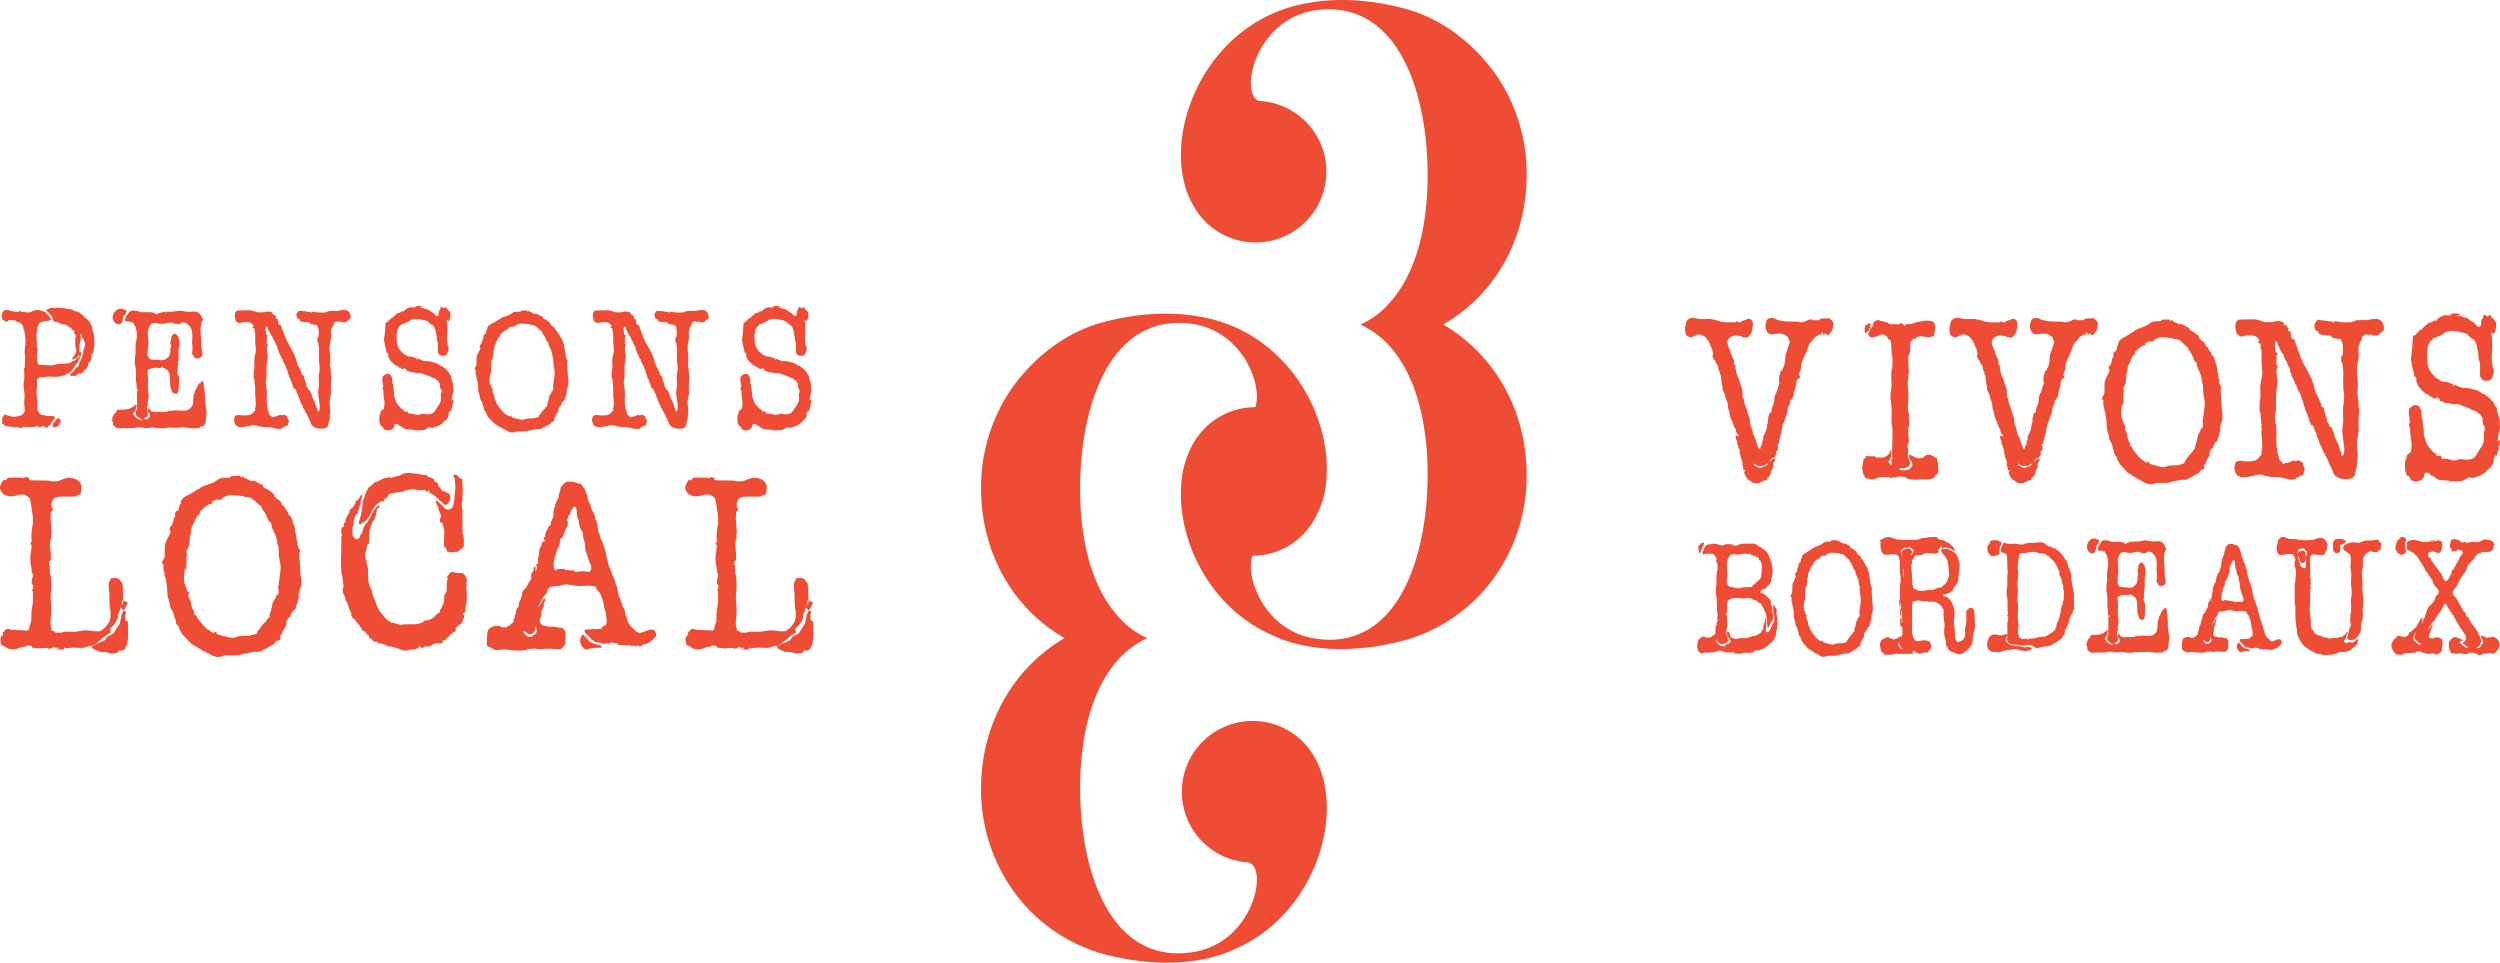 <?xml version="1.0" encoding="UTF-8"?>
<svg viewBox="0 0 490.07 188.71" xmlns="http://www.w3.org/2000/svg">
  <g clip-path="url(#clip-path)">
    <g transform="translate(-437.96 -68.32)">
      <path d="M630.279,164.126a34.06,34.06,0,0,1,6.584-20.474c4.389-5.753,10.3-10.322,17.388-12.183,14.686-3.892,23.8.169,25.49.846,16.206,6.937,22.284,27.412,15.7,38.072a13.856,13.856,0,1,1-12.661-20.813c3.883-1.523.675-16.074-11.141-17.767-16.038-2.2-21.946,15.906-21.946,32.319,0,9.984,2.194,19.459,7.765,25.382a15.815,15.815,0,0,0,5.4,3.891,18.439,18.439,0,0,0-5.4,3.892c-5.571,5.922-7.765,15.567-7.765,25.55,0,16.244,5.908,34.519,21.946,32.15,11.816-1.692,15.024-16.244,11.141-17.6a13.885,13.885,0,1,1,12.661-20.982c6.584,10.829.506,31.3-15.7,38.072-1.688.846-10.8,4.738-25.49.846a32.312,32.312,0,0,1-17.388-12.014,34.06,34.06,0,0,1-6.584-20.474c0-12.521,6.246-23.519,16.375-29.442C636.525,187.646,630.279,176.648,630.279,164.126Z" fill="#ef4c36" data-name="Tracé 1995"/>
      <g>
        <path d="m720.85 131.92c10.128 5.923 16.374 16.921 16.374 29.443a34.062 34.062 0 0 1-6.584 20.474 32.317 32.317 0 0 1-17.387 12.014c-14.687 3.891-23.8 0-25.491-0.846-16.206-6.769-22.284-27.243-15.7-38.073a13.893 13.893 0 1 1 12.661 20.983c-3.883 1.353-0.675 15.9 11.142 17.6 16.037 2.369 21.946-15.9 21.946-32.149 0-9.984-2.2-19.629-7.765-25.551a18.5 18.5 0 0 0-5.4-3.892 15.829 15.829 0 0 0 5.4-3.891c5.57-5.923 7.765-15.4 7.765-25.381 0-16.414-5.909-34.519-21.946-32.319-11.817 1.692-15.025 16.244-11.142 17.767a13.882 13.882 0 1 1-12.661 20.806c-6.584-10.66-0.506-31.134 15.7-38.072 1.688-0.676 10.8-4.738 25.491-0.846 7.09 1.862 13 6.43 17.387 12.183a34.062 34.062 0 0 1 6.584 20.475c0 12.524-6.246 23.523-16.374 29.275z" fill="#ef4c36" data-name="Tracé 1996"/>
      </g>
      <g fill="#ef4c36">
        <g>
          <path d="M449.129,128.634l.4.05.748.017.432.083.366.033.216.067.847.1.133.2.3.016.133.134.4.05.083.033.216.167.25.016.033.117.083.117.166.05v.033l.1.1.2.083.183.3.083.067.117.166.266.117.05.083.166.117.133.133.149.233.2.067.05.067.016.333.117.1.1.266.117.15.116.65.017.266.066.1.067.284.083.15.066.283.083,1.416-.066,1-.083.317-.034.383-.1.267-.166.316-.117.05-.05.767-.066.333-.116.133-.1.283-.05.05-.116.034-.117-.017-.033.117v.466l-.066.117-.15.05-.017.316-.149.133-.067.15-.216.05-.066.067-.034.1-.133.083-.083.283-.133.067-.083-.05-.033-.083h-.05l.033.15-.033.133-.166.083-.449-.033-.116.05-.116.15-.233.117-.083.116h-.848l-.166-.033-.166-.083v-.1l.149-.167.432-.366.831-.983.2-.084.116-.083.017-.267.116-.133v-.266l.233-.384.282-.683.1-.1v-.116l-.05-.15.034-.133.149-.1.017-.467.05-.333.266-.733v-.2l.066-.25-.066-.316-.15-.3-.133-.4-.05-.017-.1-.2-.166-.2-.016-.333-.067-.133-.166-.017-.05.067.017.2.1.283-.033.466-.2.967-.034,1.049-.066.134.017.116h.049l.05.083.034.234h.049l.067-.2.066-.034.117.117-.05.35-.033.033-.117.55-.149.3-.067.033-.166.233.017.2-.1.417-.1-.05-.066.017-.167.249-.149.15-.333.6-.166.15-.033.117-.15.2-.149.133-.067.117-.482.4h-.232l-.15.05-.2.217-.15.067-.582.1-.465.149-.316.05h-1.064l-.332-.05-.715.034-.814.133-.615.017-.133.05-.233.233h-.149l-.067.233.05.983-.1,1.266v.517l.183,1.249.017.417-.067,1.233.133.4.1.117.183.317.216.183.282.166.565.017.15.167,1.23-.017.515.133.083.1v.2l-.332.383-.083.017-.017.083.083.084-.016.05-.3.2-.05.217-.15.25-.382.266-.117.234-.4.066-.067.084-.05.016-.133-.083.067-.05.133-.033-.017-.1-.249-.017-.3-.083-.217-.017-.149.217h-.4l-.066-.067-.067-.15-.116-.017-.582.184-1.28.033-.266-.05h-.864l-.05.183-.05.067h-.216l-.149.033-.1-.1-.067-.116h-1.13l-.349-.084-.665-.066-.5-.084-.25-.166-.133-.25-.166.067-.116-.067v-.966l.033-.167.133-.3.15-.166.016-.234.166-.05.183.184.166-.017.865.25.332.067.549-.017.8-.133.466-.2.216-.2.266-.333.066-.234v-.5l-.066-.5-.017-.783.05-.767v-.883l-.05-.249-.1-1.117-.049-.316.033-.467.083-.383.066-.866-.049-.833v-.717l.116-.116.017-.467-.05-.266.083-.2V137.93l-.117-.616.067-.15.033-1,.1-.183.017-1.066-.133-1.083-.1-.6v-.216l-.166-.134-.034-.35-.083-.333-.216-.333-.233-.2-.565-.283-.3-.017-.1-.033.084-.167-.017-.066-.067-.05-.132.016-.084.167h-.133l-.116-.183h-.914l-.083.066v.184l-.067.033-.448.05-.15-.15-.066-.017-.366-.266-.067-.1-.083-.317v-.466l.1-.517.066-.066.117-.2.05-.034h.133l.05.1.016-.116-.066-.017.066-.133.216.033.233-.066h.2l.516.2.881.184.747-.017.05-.05.05-.183h.1l.116.066.083.184.582.016.615.134.482-.017.249-.1.117-.017.5-.283h.183l.3-.083h.482l.466.1.166.1.5.15.315.2.782.949.083.167.149.066.034.1-.017.084-.083.016-.1-.083-.033.067-.349.2-.831.033-.848.333-.216.217-.283.8-.166,1.367.017,1.182.05.384.066.249-.016.117-.067.15v.25l.15.183v.467l-.133.883-.017.533.033.516.117.583.133.233.182.134.183.033.9.017.665.066h.8l.383-.05.033-.033.814-.2.981-.033,1.064-.083.083-.067.233-.067.365-.25.482-.166.2-.2.149-.083.034-.167.232-.017.067-.116.216-.234V137.9l-.05-.05-.067.067-.1.2-.349.384-.133.066-.2.05-.266.15h-.2l-.033-.05v-.133l.133-.267.066-.05.083-.166.1-.083.083-.167.116-.067.05-.283.133-.167.017-.5-.133-.384-.05-.349-.017-1.383.117-.45-.083-.366-.034-.05-.116-.05-.083-.234-.1-.066.017-.1.1-.067.016-.067-.033-.1-.166-.167-.3-.05-.05-.067-.017-.3-.366-.066-.133-.134-.2-.1-.067-.15-.182-.034-.25-.166-.681-.05-.482-.217-.249-.2-.615-.05-.15-.05-.216-.2-.316-.949-.1-.084h-.116l-.282-.466-.582-.517.016-.083.1-.083.3-.067.4-.233.15-.017.465.034.117.033.349-.1Zm.366,21.674.116.067v.033l.183.217.05.433-.034.117-.149.116-.067.117-.016.133-.283.3-.366.2h-.182l-.167.05-.149-.033-.083-.067-.067-.1-.033-.166.1-.234.1-.35.117-.133.183.033.116-.349.133-.184.116-.033.183-.15Z" data-name="Tracé 1997"/>
          <path d="M464.271,129.2l.332.034.415.1.366.133.349.05,1.961.017.665.183.1.15h.449l.05-.083.1-.1h.2l.166-.084h.216l.482-.15h.266l.033.134.05.033.067-.017.049-.166.15-.017.848.033.9-.15.615-.066.449.016,1.014.184.864.016.549-.066.365.033.549.183.532.633.083.184.05.25.2.116.033.133-.033.2-.216.184-.033.25-.133.3-.017.3-.083.5.05,1.449.083.5.033,1.55.1.833.116.616-.033.45-.116.15-.4.283-.15.067-.432.05-.332-.117-.25-.25-.216-.433-.182-.117v-.15l.116-.1v-.266l.033-.233v-.65l-.083-.9.05-.716v-.883l-.15-.866-.083-.2-.216-.35-.465-.5-.3-.233-.316-.083-.715.033-.116.2-.083.05-1.131-.034-.1-.2-.831-.033-.333.05-.631.167h-1.031l-.15-.067-.448-.083h-.449l-.532.183-.1.117-.382.666-.149.583v1.033l.149,1.233-.033.483-.05.05-.05.183.033.217-.066.35-.017.866-.1.133-.034.1.167.2v.05l.166.383.282.284.449.066,1.014.033.6.1.366-.016.482-.117.632-.516.149-.15.083-.15.183-.583v-.883l.166-.183v-.15l-.083-.35-.116-.184.216-1.049v-.167l.05-.183.149-.25.316-.266h.283l.149.083.366.433.233.6.049.216-.016.184.033.116v.517l-.183,1.116v1.966l-.033.133-.05.017-.066.083v.15l.1.133-.116.633-.017.383.034.367-.117.35.1.533.133.183.133.383v.583l-.083,1.8-.116.483-.167.25-.116.05-.283.016-.4-.15-.217-.2-.066-.267-.083-.1-.033-.283-.117-.2-.083-.65.017-.15-.083-1.516-.067-.4-.2-.5-.05-.05-.15-.067-.016-.2-.067-.117h-.066l-.1.184-.166-.067V140.7l.033-.067-.017-.05-.116-.1-.15-.017-.465-.183-.1.05-.083.133-.847-.066-.3.017-.714.116-.349.183-.233.034-.133.25.116,1.582-.049.817.016,1.266.133,1.116-.017.483-.2,1.016.083.167v.3l-.2.183.05,1.05.066.116.15-.333-.034-.217.017-.2.266.133.05.1.133.1.116.216.1.1.881.134.847-.134.05.017.117.15.049-.017.084-.1h.332l.116.05.1-.05.482-.033.116-.133,1.4-.117.814.017.283.05.947-.017.3-.05.449-.217v-.033l.233-.166.332-.4.133-.4.1-.733v-.467l.083-.7.149-.25.083-.233v-.234l.15-.2.532-1.049.249-.267.15.05.166-.333.1-.1.166.033.116.1.117.35.033.6.1.466v.184l.066.4.05,1.782.05.2.1,1.083.133.616v.8l-.117.666-.05.8-.2.433-.216.25-.15.117-.083.016-.116-.05h-.25l-.083.234-.149.116-.183.034-1.429.016-.5-.033-.465-.117h-.2l-.366-.05-1.446.117-.565-.05h-1.014l-.083.05-.332.033-.2.05h-1.23l-1.13-.15-.781.084-.8.016-.714-.15-1,.05-.448.117-3.374.017-.15-.217-.05-.017-.133-.15-.233-.066-.033-.067-.016-.266-.117-.2.1-.234-.067-.149H460l-.083.049-.05-.049v-.367l.033-.1h.067l.05.133h.066v-.116l-.1-.084v-.216l.117-.15.1-.267.1-.116.05-.167.1-.133h.2l.067-.35.349-.333h1.28l.465-.067.183-.083.266-.017.681-.333.067-.1.166-.067.149-.1.067-.116.066-.267h.034l.133.517-.017.433-.083.283-.166.333-.216.1-.1.217.016.216.05.084.167.05.133.25.465.416.548.2.117.133.216.017.133-.083v-.084l-.05-.033h-.283l-.083-.05-.033-.183-.05-.034-.183-.033-.349-.25-.183-.183-.083-.183-.016-.533.083-.3.133-.217.05-.3-.017-.166-.083-.034-.083-.1.016-.1.15-.149.017-.167-.034-2.482.034-.134.133.067.049-.033-.033-.35-.183-.017-.049-.083-.034-.933-.116-.617v-.8l.033-.65-.083-1.05-.166-.783-.017-.183.05-1.233.116-.649-.016-1.3.066-.933.117-.433.066-.416.017-.517-.067-.816-.166-.733-.3-.55-.2-.233.017-.2-.216-.033-.1.1h-.05l-.232-.167-.15-.033-.681-.034-.067-.033-.066-.083-.034-.134.05-.366.133-.233v-.217l.05-.067.266-.183.083-.183.316-.417.283-.166.166-.017Zm-2.76-.383.516.034.116.1.582.2.066.117-.183.483-.133.233-.332.284.05.2-.033.05-.25.949-.182.283-.532.134-.349-.05-.333-.234-.183-.2-.033-.117-.149-.217-.117-.449.017-.267.1-.416.182-.367.3-.333.083-.034.133-.166.083-.017.266-.15.282-.033Zm5.469,20.425-.033.05-.034.517-.1.183-.532.266-.017.05.1.217.465-.017.183-.066v-.25l.216.016.133-.183.017-.333-.183-.483-.083-.017Z" data-name="Tracé 1998"/>
          <path d="M505.524,129.084l.315.05.416.216.283.317v.117l.133.366.033.183-.033.4-.067.117-.283.116-.515.5-.216.034h-.7l-.033-.084-.067-.066h-.266l-.133.1-.066-.017-.116-.1-.4.017-.383.249-.116.5-.066.05-.117.233-.066.034-.067.116-.05.334-.133.25.034,1.282-.067.733-.1.284v.3l-.1.284.016,1.216.117.866v1.066l-.033.45-.05.183.016.3.05.134.1.733.05.966.083.2v.533l-.067.516-.05,1.033.05,1.067-.149.966-.083.3-.034.25-.016.6.033.6.083.616v.667l-.066.216v.334l-.067.733-.2.666-.117.6-.332.333-.166.083-.482.117-.4.017-.815-.1-.515-.217-.382-.3-.166-.25-.15-.366v-.067l-.515-1-.233-.617-.066-.067-.25-.4-.133-.384-.066-.033-.083-.183-.133-.133-.15-.484-.332-.566-.15-.533-.2-.35-.2-.7-.2-.333-.067-.233-.249-.533-.249-.017-.15-.4-.066-.066-.083-.433-.117-.184-.216-.666-.166-.217-.166-.583-.2-.516-.05-.3-.266-.6-.132-.483-.217-.333-.365-.767-.017-.249-.149-.067-.084-.117-.049-.216-.349-.717-.333-.866-.066-.383-.05-.15-.316-.5-.066-.283-.067-.133-.2-.234-.167-.383-.016-.266-.133-.067-.216-.3-.6-1.149-.083-.367-.1-.15h-.133l-.1.1-.033.083-.017.584.15.833.049.1.084-.066.1-.017.05.1-.033.217-.15.05.017.516-.05.833.2.183v.3l-.083.1-.1.333.033.184.017.383.132.75-.016.783-.133.649-.083.75v2.049l-.15.983.05.933.116.433.067,1.283-.05.683.05,1.183.183,1.033.166.45.017.333.266.283.232.117.1.266.1.033.166-.149.415-.017.15-.05.881-.333.183.116.232-.016.167-.134h.066l.316.184.133.033.282.267v.266l.05.15.183.267-.033.366-.1.25-.033.317-.1.05-.316.066-.182.1-.233.2h-.233l-.083.15-.166.133-.565.034-.582-.084-.515-.133-.715-.133-1.23-.034-.748-.15-.166.017-.266-.15-.116-.033-.549-.033-.615.05-.05.066-.149.067h-.25l-.947.183-.6.033-.233-.033-.283-.15h-.083l-.315-.266-.133-.284-.084-.25-.083-.433.117-.549.116-.234.133-.116.449-.1.482.016.216.067h1.014l.581-.083.582-.333.1-.134.083-.183.1-.117.116.067.083-.183-.033-.417.083-.233.067-.7-.034-.166v-.4l-.116-1.233v-.283l.066-.133v-.117l-.066-.2.033-.333-.033-.55-.05-.167-.05-.5-.016-.583-.133-.2-.034-.45.017-.933.133-.85-.033-1.466.133-.883.149-.616.034-.5-.117-1.416-.016-1.883-.067-.083h-.033l-.05-.15.066-.2-.066-.2v-.216l-.05-.084-.233-.016-.066-.05-.033-.134.216-.166-.017-.1-.316-.4-.332-.216-.781-.1-.582.033-.8.183-.316-.183h-.049l-.167-.133-.149-.2-.183-.883.017-.3.149-.5.117-.117.182-.133.117-.033,2.476-.05.9.233.532.183h1l.316-.033.415-.117h.549l.581.167.084.1-.034.233.133.1h.2l.1.05.117.217.216.216-.017.117-.1.133.034.133h.066l.133-.066.067.016.083.067.033.117v.2l.116.133-.016.117-.083.133.1.15.083.266.167-.05.216.184.083.116.066.217.034.316.249.417.1.416.232.467.1.433.15.233.332.733.814,1.433.516,1.016v.084l.316.766.066.333.066.217.117.233-.017.216.2.234.016.15.117.233.2.266.067.25.166.383.149.15v.067l-.1.133.016.1.216.067v.05l.2.167.066.133v.216l.05.084.166.616.183.383-.016.067.1.55.25.283.116.383h.233l.049.15.35.7.116.583.05.033.133.317.448.883.034.216.1.25.034.3.166.133.033.067.05.433.083.15.166-.017.1-.2.083-.433.017-.416-.233-1.633-.1-1.016.167-1.266-.05-1.733.033-.5.133-.666.017-.933-.133-.983-.017-1.249.033-1.017-.149-1.382-.183-.184-.017-.649.05-.167h.033l.117-.083.033-.067.05-.433v-.95l-.083-.366-.217-.5-.066-.083-.7-.1-.6-.15-.05-.034-.117-.249h-.382l-.715-.05-.3-.05-.465-.167-.05-.067.083-.15-.249-.216-.166.05-.05-.017-.067-.1-.166-.533.017-.4.033-.016.3-.434.15-.083.149-.033.466.066.814.067.3.083.565.017.017.167.066.05.05-.017v-.2l.383-.033.864.133.731.033.731-.033.632-.233.316-.067,1.612-.017.482-.116.416-.05Z" data-name="Tracé 1999"/>
          <path d="M519.751,128.284l.632.034.3.1.066.05-.033.084h-.349l-.05.1.034.033.083.017.033-.034h.316l.365.134.549.133.233.1.531.383.4.217.449.449.249.2h.117l.183-.133.1-.2v-.216l.117.016v-.033l-.1-.017-.05-.1.2-.5.166-.25v-.234l.133-.083.249-.017.05.034.083.183h.233l.116-.167.1-.05.166.05.033.05.033.2.25.134.066.133.316.333.133.233v.717l-.116.466-.15.35-.05.033-.233.017-.1-.267h-.05l-.017.217.067.483.066,1.233-.033,1.016-.05.467v.6l.05.517.116.65.067.066.066.134.017.533-.1.383-.2.433-.117.167-.266.166-.581.033-.349-.049-.316-.317-.166-.333v-1.633l-.1-.583-.067-.05-.049-.133-.034-.65-.266-1.433-.049-.066-.183-.45-.316-.367h-.2l-.183-.25-.366-.216-.083-.117-.017-.133-.066-.05-.183.017-.382-.167h-.3l-.482-.15-1.164-.117-.681.15-1.014.6-.3.083-.167.1-.249.084-.3.033-.05.083v.184l-.432.2-.017.1.033.1-.216.267-.133.367-.033.483-.066.466.016.733.067.7.232.883.333.45.033.083.632.65.931.549,1,.117.282.167.416.066.066.034v.05l-.116.1.033.083.2.017.083-.134h.216l.066.034.15.166.2.033.549.2h.432l.831.084.316.116.432.084.548.183.183.15.416.25.216.05.764.533.6.633.133.183.083.233.149.234.183.133.017.466.4,1.167.066.8-.016.633-.216.85-.034.35-.083.433v.25l.034.05.116-.35.083.017.116.183-.016.233-.067.167-.016.2-.1.2.017.216-.05.283-.117.184-.083.5-.083.1-.2-.016-.034.033-.049.183-.1.1-.067.217v.5l-.066.1-.117.283-.1.066-.067.084-.066.166-.083.067-.183-.033-.083.283-.05.05-.216.016-.15.3-.116.1-.283.1-.116.15-.083.017-.266.183-.5.117-.066.083-.632.133-.316-.066h-.415l-.15.15-.249.1-.15.133-.332.116-.715.067h-1.08l-.283-.117-1.329-.083-.349-.166-.183-.034-.133-.183-.1-.017-.133-.083-.083-.1-.349-.1-.017-.05-.166-.116-.1-.134-.166-.116-.083.016-.05.15h-.033l-.116-.133-.15.017-.083.083-.066.2-.017.266-.166.184-.083.15-.183.166v.034l-.449.083-.05.066-.066.034h-.333l-.266-.05-.4-.15-.116-.133-.05-.25-.133-.084-.066-.166h-.233l-.066-.05-.067-.317-.133-.183-.066-.6v-.783l.1-.4.067-.066.05-.133.05-.284.116-.266.216-.084.1-.166.183-.017.133-.883-.034-.733-.133-.75-.083-1.382-.149-.1v-.4l.149-.083.017-.134-.067-.183-.133-1.1v-.217l.05-.317.067-.15.432-.333.282-.15.5.05.3.184.283.6.083,1.15.1.1.049.6.15.916.017.8.149.366.266.833.033.017.05.116.333.45.4.45.232.217.15.1.133.05.133.117.05.233.033.05.366-.066.2.05.183.133-.033.183.05.05.864.067.665.183.315.033.283-.016.432-.084.166-.133.15.017.15.066.315-.016.216.066.582-.016.515-.117.3-.166.365-.434.632-1,.116-.017.017-.216.149-.15.183-.533.033-.534-.016-.916.033-.083.15-.083v-.2l-.067-.167-.05-.333-.166-.1-.066-.133-.034-.817-.432-.666-.266-.017-.166-.283-.432-.15-.033-.033-.25-.05-.249-.15-.465-.2-1-.333-.266-.15-1.13-.034-.382-.133-.715-.033-.266-.2-.382-.033-.1-.117v-.167l-.382-.25-.083-.016-.166.15-.432-.034-.05-.066-.067-.2h-.05l-.166.083-.1-.066-.083-.2-.532-.2-.648-.533-.5-.567-.1-.166-.1-.267-.1-.133-.033-.633-.083-.2-.133.066-.066-.033-.034-.083-.116-.7-.166-.516-.017-.167-.083-.267v-.2l-.133-.55.216-1.733.033-.933.067-.183v-.133l-.05-.15.116-.383.25-.017.116-.1.083-.133.166-.15.15-.067.066-.183.1-.117h.2l.615-.6h.033l.249-.2.15-.167.133-.083.482-.1.4-.267.133.033h.249l.033-.033.05-.216.831-.484.432-.066.632.033.05.067.266-.017-.017-.083h-.316l.033-.034v-.05l.1-.083.083.017.034.033.083-.067.249-.066Z" data-name="Tracé 2000"/>
          <path d="M541.325,129.184l.133.25.067-.017.083-.167h.116l.116.217.2.05.7.367.249-.05.333.066.665.383.315.084.05.1-.016.183.448.283.216.05.2.183.332.234.316.3-.017.217.034.05.183.083.116.234h.183l.183.149.016.05.166.167v.033l.083.1.034.217.066.083.1.017.149.15.316.55h.034l.149.183.05.116.017.234h.033l.149.116.2.267.183.45.016.216.117.233.133.4.066.65.033.017.133.749v.267l.1.117.017.266-.034.183.1.15.083.367.05.083.133.067.033.066-.016.134-.1.116.017.733.133,2.216.1.533v.85l-.349,1.266v.233l.05.267-.116.183-.133.616-.15.2-.016.3-.167.267h-.033l-.183.133-.266.417-.1.383-.083.1-.133-.034-.067.017-.033.2-.183.25-.017.2.034.1-.05.266-.515.85v.233l-.067.1-.116.033-.05.084-.017.316-.083.367-.382.033-.416.483-.216.15-.282.067-.167.133-.448.267-.2.05-.332.233-.249.083h-.665l-1.563.3-.332.117-.266.033-1.729.017-.249.066-.183.1-.731.05-.233-.133-.149.017-.416-.25-.482-.217-.249-.2-.133.034-.1-.05-.216-.217-.349-.15-.4-.283-.249-.1-.349-.267-1.014-1.049-.15-.183-.2-.384-.183-.25-.017-.3-.349-.384-.066-.166v-.267l-.2-.433-.049-.333-.1-.317-.366-.633-.05-.133-.05-.466-.282-.933-.083-1.45-.033-.05-.117-.733-.149-.45-.017-.366-.133-.317-.033-.949-.083.083-.083-.017-.034-.05.133-.483.15-.116.1-.334.016-1.249.033-.367.117-.349.5-.967.117-.383-.033-.116-.05-.017-.05-.067.016-.333.067-.083.166-.067.067-.2.1-.183.15-.65.166-.233.017-.1-.05-.133.1-.417.1-.1.183.017.1-.217.166-.633.133-.183.017-.3.1-.166.283-.3h.033l.183-.15.15-.084.2-.066.565-.333.15-.05.365-.284.233-.116.15-.017.133-.233h.2l.183-.183.249-.034,1.131-.433.714-.466.166-.084.549-.066.764-.017v-.033l.133-.167.25-.033Zm-1.3,2.565-.532.1-.449.25-.033.05-.333.25-.2-.066-.349.016-.515.233-.017.117.05.067-.05.05v.033l-.066.05-.333.05-.731.5v.033l-.266.283-.166.05-.034.084-.016.366-.067.1-.182.017-.1.1h-.033l-.017.216-.183.267-.066.216-.167.367-.182.3-.117.383v.283l-.033.267-.033.033-.117.35-.016.616-.067.567-.2.483-.05.05-.133.283v.15l.1.117-.05.433-.033,1.349-.05.533-.017-.05-.05.017-.066-.4-.033.083v.234l-.117,1.116.05.55.133.449.166.317.133.5.166-.034.05.017.017.167h-.033l-.083.1-.017.133.033.217.316.733.066.466.117.4.233.333.016.35.083.15h.1l.1.067.116.3.249.35.748.867.349.316h.05l.15.083.4.3.3.067.1-.1.1-.05.05.017.117.3.681.216.249.033.582.167.532.083.332-.05.216-.066.15-.084.582-.066.964-.017.964-.266.05-.067.016-.2.166-.183.549-.75.482-.466.183-.35.216-.067.033-.416.266-.85.15-.75.4-.666.016-.167.067-.183.066-.017.083.1.033-.016.117-.417-.033-.483-.05-.183.083-.3.033-.433.067-.234.016-.383.05-.2.083-.683.017-.583-.233-1.283-.05-1.249-.083-.167-.083-.316v-.133l-.1-.534-.1-.3-.3-.65-.033-.017-.233-.633v-.25l-.083-.183-.266-.2-.432-.983-.515-.733-.05-.283-.266-.1-.033-.067-.831-.749h-.033l-.283-.184-.133-.05-.482-.033-.349-.133-1.3-.117Z" data-name="Tracé 2001"/>
          <path d="M575.7,129.084l.316.05.416.216.282.317v.117l.133.366.033.183-.033.4-.066.117-.283.116-.515.5-.216.034h-.7l-.034-.084-.066-.066H574.7l-.133.1-.066-.017-.117-.1-.4.017-.382.249-.116.5-.067.05-.116.233-.067.034-.066.116-.05.334-.133.25.033,1.282-.066.733-.1.284v.3l-.1.284.017,1.216.116.866v1.066l-.033.45-.05.183.017.3.05.134.1.733.05.966.083.2v.533l-.066.516-.05,1.033.05,1.067-.15.966-.083.3-.033.25-.017.6.034.6.083.616v.667l-.067.216v.334l-.066.733-.2.666-.116.6-.332.333-.167.083-.482.117-.4.017-.814-.1-.515-.217-.383-.3-.166-.25-.149-.366v-.067l-.516-1-.232-.617-.067-.067-.249-.4-.133-.384-.067-.033-.083-.183-.133-.133-.149-.484-.333-.566-.149-.533-.2-.35-.2-.7-.2-.333-.066-.233-.249-.533-.25-.017-.149-.4-.067-.066-.083-.433-.116-.184-.216-.666-.166-.217-.167-.583-.2-.516-.05-.3-.266-.6-.133-.483-.216-.333-.366-.767-.016-.249-.15-.067-.083-.117-.05-.216-.349-.717-.332-.866-.067-.383-.05-.15-.315-.5-.067-.283-.066-.133-.2-.234-.166-.383-.017-.266-.133-.067-.216-.3-.6-1.149-.083-.367-.1-.15h-.133l-.1.1-.033.083-.016.584.149.833.05.1.083-.066.1-.017.05.1-.034.217-.149.05.016.516-.049.833.2.183v.3l-.083.1-.1.333.033.184.017.383.133.75-.017.783-.133.649-.083.75v2.049l-.149.983.05.933.116.433.066,1.283-.049.683.049,1.183.183,1.033.167.45.016.333.266.283.233.117.1.266.1.033.166-.149.416-.017.15-.05.88-.333.183.116.233-.016.166-.134h.067l.315.184.133.033.283.267v.266l.05.15.183.267-.034.366-.1.25-.034.317-.1.05-.316.066-.183.1-.233.2h-.232l-.083.15-.167.133-.565.034-.581-.084-.516-.133-.714-.133-1.23-.034-.748-.15-.166.017-.266-.15-.117-.033-.548-.033-.615.05-.05.066-.15.067h-.249l-.947.183-.6.033-.232-.033-.283-.15h-.083l-.316-.266-.133-.284-.083-.25-.083-.433.116-.549.117-.234.133-.116.448-.1.482.016.216.067h1.014l.582-.083.582-.333.1-.134.083-.183.1-.117.117.067.083-.183-.033-.417.083-.233.066-.7-.033-.166v-.4l-.116-1.233v-.283l.066-.133v-.117l-.066-.2.033-.333-.033-.55-.05-.167-.05-.5-.017-.583-.133-.2-.033-.45.017-.933.133-.85-.034-1.466.133-.883.15-.616.033-.5-.116-1.416-.017-1.883-.066-.083h-.034l-.049-.15.066-.2-.066-.2v-.216l-.05-.084-.233-.016-.066-.05-.034-.134.216-.166-.016-.1-.316-.4-.332-.216-.782-.1-.581.033-.8.183-.316-.183h-.05l-.166-.133-.15-.2-.182-.883.016-.3.15-.5.116-.117.183-.133.116-.033,2.477-.05.9.233.532.183h1l.316-.033.416-.117h.548l.582.167.083.1-.033.233.133.1h.2l.1.05.116.217.216.216-.016.117-.1.133.033.133h.067l.133-.066.066.016.083.067.034.117v.2l.116.133-.017.117-.083.133.1.15.083.266.166-.05.216.184.083.116.067.217.033.316.249.417.1.416.233.467.1.433.149.233.333.733.814,1.433.515,1.016v.084l.316.766.067.333.066.217.116.233-.016.216.2.234.017.15.116.233.2.266.066.25.166.383.15.15v.067l-.1.133.017.1.216.067v.05l.2.167.067.133v.216l.05.084.166.616.183.383-.017.067.1.55.249.283.116.383h.233l.05.15.349.7.116.583.05.033.133.317.449.883.033.216.1.25.033.3.166.133.034.067.05.433.083.15.166-.017.1-.2.083-.433.016-.416-.232-1.633-.1-1.016.166-1.266-.05-1.733.033-.5.133-.666.017-.933-.133-.983-.017-1.249.034-1.017-.15-1.382-.183-.184-.016-.649.05-.167h.033l.116-.083.033-.067.05-.433v-.95l-.083-.366-.216-.5-.066-.083-.7-.1-.6-.15-.05-.034-.116-.249H568.4l-.715-.05-.3-.05-.466-.167-.049-.067.083-.15-.25-.216-.166.05-.05-.017-.066-.1-.166-.533.016-.4.033-.016.3-.434.149-.083.15-.033.465.066.815.067.3.083.565.017.016.167.067.05.05-.017v-.2l.382-.033.864.133.732.033.731-.033.632-.233.315-.067,1.613-.017.482-.116.415-.05Z" data-name="Tracé 2002"/>
          <path d="M589.925,128.284l.631.034.3.1.066.05-.033.084h-.349l-.05.1.033.033.083.017.033-.034h.316l.366.134.548.133.233.1.532.383.4.217.449.449.249.2h.116l.183-.133.1-.2v-.216l.116.016v-.033l-.1-.017-.049-.1.2-.5.166-.25v-.234l.133-.083.25-.017.049.034.084.183h.232l.117-.167.1-.05.166.05.034.05.033.2.249.134.067.133.316.333.133.233v.717l-.117.466-.149.35-.05.033-.233.017-.1-.267h-.05l-.016.217.066.483.067,1.233-.033,1.016-.05.467v.6l.05.517.116.65.066.066.067.134.017.533-.1.383-.2.433-.116.167-.266.166-.582.033-.349-.049-.316-.317-.166-.333v-1.633l-.1-.583-.067-.05-.05-.133-.033-.65-.266-1.433-.05-.066-.183-.45-.315-.367h-.2l-.183-.25-.365-.216-.084-.117-.016-.133-.067-.05-.182.017-.383-.167h-.3l-.482-.15-1.163-.117-.682.15-1.014.6-.3.083-.166.1-.249.084-.3.033-.049.083v.184l-.433.2-.016.1.033.1-.216.267-.133.367-.033.483-.067.466.017.733.066.7.233.883.332.45.034.083.631.65.931.549,1,.117.283.167.415.066.067.034v.05l-.116.1.033.083.2.017.083-.134h.216l.067.034.149.166.2.033.548.2h.433l.831.084.315.116.433.084.548.183.183.15.415.25.216.05.765.533.6.633.133.183.083.233.15.234.183.133.017.466.4,1.167.067.8-.017.633-.216.85-.033.35-.083.433v.25l.033.05.116-.35.084.017.116.183-.017.233-.066.167-.017.2-.1.2.017.216-.05.283-.116.184-.083.5-.083.1-.2-.016-.033.033-.05.183-.1.1-.066.217v.5l-.067.1-.116.283-.1.066-.066.084-.067.166-.083.067-.183-.033-.083.283-.05.05-.216.016-.149.3-.117.1-.282.1-.116.15-.084.017-.265.183-.5.117-.067.083-.631.133-.316-.066h-.416l-.149.15-.249.1-.15.133-.332.116-.715.067h-1.08l-.283-.117-1.33-.083-.349-.166-.183-.034-.133-.183-.1-.017-.133-.083-.083-.1-.349-.1-.017-.05-.166-.116-.1-.134-.166-.116-.083.016-.05.15h-.033l-.117-.133-.149.017-.083.083-.067.2-.017.266-.166.184-.083.15-.183.166v.034l-.448.083-.05.066-.067.034h-.332l-.266-.05-.4-.15-.116-.133-.05-.25-.133-.084-.067-.166h-.232l-.067-.05-.066-.317-.133-.183-.067-.6v-.783l.1-.4.066-.066.05-.133.05-.284.116-.266.217-.084.1-.166.183-.017.133-.883-.033-.733-.133-.75-.083-1.382-.15-.1v-.4l.15-.083.016-.134-.066-.183-.133-1.1v-.217l.05-.317.066-.15.432-.333.283-.15.5.05.3.184.282.6.083,1.15.1.1.05.6.15.916.016.8.15.366.266.833.033.017.05.116.332.45.4.45.233.217.149.1.133.05.133.117.05.233.034.05.365-.066.2.05.182.133-.033.183.05.05.864.067.665.183.316.033.283-.016.432-.084.166-.133.149.017.15.066.316-.016.216.066.582-.016.515-.117.3-.166.366-.434.631-1,.117-.017.016-.216.15-.15.183-.533.033-.534-.017-.916.034-.083.149-.083v-.2l-.066-.167-.05-.333-.166-.1-.067-.133-.033-.817-.432-.666-.266-.017-.166-.283-.433-.15-.033-.033-.249-.05-.249-.15-.466-.2-1-.333-.266-.15-1.13-.034-.382-.133-.715-.033-.266-.2-.382-.033-.1-.117v-.167l-.382-.25-.083-.016-.167.15-.432-.034-.05-.066-.066-.2h-.05l-.166.083-.1-.066-.083-.2-.532-.2-.648-.533-.5-.567-.1-.166-.1-.267-.1-.133-.033-.633-.083-.2-.133.066-.067-.033-.033-.083-.116-.7-.167-.516-.016-.167-.083-.267v-.2l-.133-.55.216-1.733.033-.933.067-.183v-.133l-.05-.15.116-.383.249-.017.117-.1.083-.133.166-.15.15-.067.066-.183.1-.117h.2l.615-.6h.033l.25-.2.149-.167.133-.083.482-.1.4-.267.133.033h.25l.033-.033.05-.216.831-.484.432-.066.631.033.05.067.266-.017-.016-.083h-.316l.033-.034v-.05l.1-.083.083.017.033.033.083-.067.25-.066Z" data-name="Tracé 2003"/>
        </g>
        <g>
          <path d="M443.19,161.85l.567.2-.123.3.394.124,3.279.049.912.148h.788l.494-.1.862-.346.321-.074.172-.124.419-.074.888.074.838.321.518.4.074.173.172.2.173.618-.05.865-.2.642-.641.2-.3.222h-2.76l-.691.05-.591.2-.247.173-.3.47-.1.543v.569l.049.148.123.049.05.074v.421l-.074.123-.222.1-.05.074L447.874,170l.172,2.224v.716l-.074.322.074.543-.172.223-.124,1.062.173,1.73v1.235l-.074.148-.247.124-.024.741.123.124.049,1.532.148.444.123,1.434L448,183.94l-.05.247-.073,1.31.123,1.334.024,1.853-.147,1.285v.865l.221,1.037.1.149.173-.05.2.1.246.247,1.085.025.764-.2,2.046.025,1.652-.272h.838l1.257.173h.937l.246-.049.3-.173.69-.593.3-.371.493-.741.2-.84v-1.236l-.148-.519-.074-1.532V184.8l-.124-1.013-.024-.964.1-.47.222-.2.025-.371.123-.1.518-.049.123-.049.567.074.468.247.37.543.2.223.025.519.049.1.074,3.015-.074.445-.074.074-.123-.272-.2.791.025.173.246.148.148.272.173.024.468.322-.025.2-.2.173.049,1.162.074.173.272.074.1.074.049.2.05,2.57-.074.964-.074.445-.148.518-.173.223-.1.395-.469.371-.838.025-.074.074v.123l-.074.148-.3.149-.936.1-.69-.149-.05-.049-.394-.1-1.11-.049-.2-.05-.123-.123-.542-.124-.222-.2-.444-.2-.074-.124.148-.321-.37-.049-1.528.42-1.9-.05-.986.05-.05.049-.443.025-.148-.124h-.148l-.049.074v.223l-.321.074h-.838l-.394-.05v-.074l.567-.074v-.148h-.469l-.641-.124-.246.247-.271-.049-.222.124h-.173l-.2-.2-.345.049h-.493l-.838.074-1.381-.148-.074-.1v-.173l-.049-.074-.863-.074-.123.074-.1.149-.715.049-1.331.469-.567.025-.764-.123-.3-.2-.394-.148-.123-.173-.222-.025-.3-.148-.1-.1-.172-.89.024-.37.124-.321.123-.2.246-.05.025-.2-.1-.2.025-.173.074-.1.3-.173.2-.37.764-.025.222.173.173-.025,3.155.149.32-.421v-.395l.1-.123.123-.519.173-.4-.025-.024.05-1.854.295-1.877-.024-2.076-.173-.247.1-.2.123-.074.025-.148-.074-.173.074-.3-.05-.148h-.074l-.123-.1-.049-.346.049-.815.074-.025.074-.123.025-.618-.074-.247h-.05l-.073-.124-.148-1.334-.1-.272-.074-1.433.271-1.952v-.4l-.222-.148v-.272l.222-.173.025-.124-.049-.222V172.87l.172-1.383.1-.47v-1.408l-.3-2.1-.271-1.457-.419-.4-.617-.37-.567-.025-.788.1-.346.123-.936.149-.419-.025-.617-.173-.443-.2-.222-.222-.37-.544-.123-.346v-.42l.271-.667.345-.593h.592l.148-.2.024-.123.123-.1.346-.074h2.292l.567.1.222-.173Zm12.621,33.258,1.4-.716,1.233-.519.542-.717,1.233-.692,1.232-1.952.346-1.754,1.232-2.3-1.06-.519-.518,2.125-.369.692v.717l-.691,1.235-.887.865.172.716-.862.519-2.12,1.755-1.948,1.062Z" data-name="Tracé 2004"/>
          <path d="M485.023,161.578l.2.371.1-.025.123-.247h.173l.172.321.3.074,1.035.544.37-.074.493.1.986.568.469.124.074.148-.025.272.665.42.321.074.3.272.493.346.468.444-.025.322.05.074.271.123.173.346h.271l.271.223.024.074.247.247v.049l.123.148.05.322.1.123.148.025.222.222.468.816h.05l.221.271.074.173.025.346h.049l.222.173.3.4.271.667.025.321.172.346.2.593.1.964.05.024.2,1.112v.4l.148.173.024.395-.049.272.148.222.123.544.074.123.2.1.05.1-.025.2-.148.172.025,1.088.2,3.286.148.791v1.26l-.518,1.878v.346l.074.4-.172.272-.2.914-.222.3-.024.445-.247.4h-.049l-.271.2-.395.618-.147.568-.124.149-.2-.05-.1.025-.049.3-.271.371-.025.3.05.149-.074.395-.764,1.26v.346l-.1.148-.173.05-.074.123-.024.47-.124.543-.566.05-.617.716-.32.223-.419.1-.247.2-.665.4-.3.074-.493.346-.37.123h-.986l-2.317.445-.493.173-.395.049-2.563.025-.37.1-.271.148-1.085.074-.345-.2-.222.024-.616-.37-.715-.322-.37-.3-.2.049-.148-.074-.321-.321-.517-.222-.592-.42-.37-.149-.517-.395-1.5-1.557-.222-.271-.3-.569-.271-.37-.025-.445-.517-.568-.1-.248v-.4l-.3-.642-.074-.494-.147-.47-.543-.939-.074-.2-.074-.691-.419-1.384-.123-2.15-.049-.074-.173-1.087-.222-.667-.024-.544-.2-.469-.049-1.409-.123.124-.123-.025-.05-.074.2-.717.222-.173.148-.494.025-1.853.049-.543.173-.519.739-1.433.173-.569-.049-.173-.074-.024-.074-.1.024-.494.1-.124.246-.1.1-.3.148-.272.222-.964.246-.346.025-.148-.074-.2.148-.617.148-.149.271.025.148-.321.246-.939.2-.272.024-.445.148-.247.419-.444h.05l.271-.223.222-.123.295-.1.839-.494.221-.075.543-.42.345-.173.222-.024.2-.346h.3l.271-.272.37-.049,1.676-.643,1.06-.692.246-.123.814-.1,1.134-.025v-.049l.2-.247.37-.05Zm-1.923,3.8-.789.149-.665.37-.05.074-.493.371-.295-.1-.518.025-.764.346-.025.173.074.1-.074.074v.049l-.1.074-.494.075-1.084.741v.049l-.4.42-.246.074-.049.124-.025.544-.1.148-.271.024-.148.149h-.049l-.025.321-.271.395-.1.322-.247.543-.271.445-.173.568v.42l-.049.4-.049.049-.173.519-.025.914-.1.84-.3.717-.074.074-.2.42v.222l.148.173-.074.643-.049,2-.074.791-.025-.074-.074.024-.1-.593-.049.124v.346l-.172,1.655.073.816.2.667.246.469.2.742.247-.05.074.025.025.247h-.05l-.123.148-.025.2.05.321.468,1.087.1.692.172.593.345.494.025.519.123.223h.148l.148.1.173.445.369.519,1.11,1.285.517.469h.074l.222.124.592.445.443.1.148-.149.148-.074.074.025.173.445,1.011.321.369.049.863.247.789.124.493-.074.32-.1.222-.124.863-.1,1.43-.025,1.43-.4.074-.1.024-.3.247-.272.813-1.111.715-.692.271-.519.321-.1.049-.618.394-1.26.222-1.112.592-.988.025-.247.1-.272.1-.025.123.148.049-.024.173-.618-.049-.717-.074-.271.123-.445.049-.643.1-.345.024-.569.074-.3.124-1.013.024-.865-.345-1.9-.074-1.853-.123-.247-.123-.469v-.2l-.148-.791-.148-.445-.444-.963-.049-.025-.345-.939v-.37l-.123-.272-.395-.3-.641-1.458-.764-1.087-.074-.42-.394-.148-.05-.1-1.232-1.112h-.05l-.419-.272-.2-.074-.715-.049-.517-.2-1.923-.173Z" data-name="Tracé 2005"/>
          <path d="M508.836,165.309l.1.05.024.247-.271.914-.074.643-.172.444-.148.593-.222.321.074.2-.025.2-.3.148-.3.47-.05.271-.2.643.025.247-.074.618-.123.222-.05.2v1.457l.173.322.37.4.172.124.37-.075.345-.3.074-.124.074-.444.345-.4.32-1.112.074-.074.222-.42.37-.42.616-1.013.592-1.211.1-.074.147-.247.641-.667h.3l.074.148-.024.074-.2.124-.394.42v.346l-.074.222-.123.643-.1.123-.148.593-.123.1-.321.42-.049.346-.246.371-.05.593-.2.321-.074,2.545-.32.2-.124.4-.024.321-.173.643-.123.766.1.346.024.469.124.2.049.3v.371l.074.148.172.692.074,2.57.3,1.037.222.445.2.3.049.519.3.939.124.172.443,1.31.493.988.247.346,1.109,1.335.247.074.049.123v.321l.123-.172h.2l.2.271.394.124.468.025.173.148.394.025.444.2h.444l.123-.1,2.539-.024.863-.149.222-.148.394-.148.222-.247.592-.1h.3l.2-.2.419-.074.172-.247.272-.049.147-.322.247-.2.148-.05.172-.3.3-.025.1-.1v-.444l.2-.223.567-1.285.074-1.383.123-.2.074-.025.148-.445.1-.1.074-2.15.2-.148.025-.173-.2-.1v-.3l.222-.247.247-.37.123-.124.3-.173h.148l.739.2,1.282.049.1.05.148.173.221.2.321.667v.668l-.074.321.1.321-.148.445.1.37.05.989-.05,1.68-.074.124-.123.444-.074,1.112-.222.247-.271.074-.025.05.074.148.2.1.024.173-.049.469-.148.223-.148.444-.246.445-.148.1-.271.025-.148.247-.173.1-.1.173-.246.173.025.568-.148.148-.3.025-.321.346-.2.074-.419.544-.246.148-.419.494-.493.124-.025.4-.247.1-.345.074-.517-.1-.617.124-.024.049-.666.445-.468.049h-.493l-.272.05-.221.247h-.247l-.2-.3h-.3l-.172.346-.272.074-.394.173-1.085.05-.369.148h-.715l-.691-.223-.3-.148-.913-.272-.616-.148h-.665l-.1-.1-.123-.2-.3-.025-.394-.2-.839-.123-.221-.223-.1-.049-.616-.025-.1-.173-.3-.222-.123-.223-.247-.024-.123-.1-.024-.42-.222-.124-.321-.321-.419-.519h-.3l-.1-.074-.1-.469-.2-.173-.3-.494-.222-.149-.1-.222-.173-.124-.123-.222-.123-.1-.148-.321h-.272l-.123-.173-.074-.3-.123-.074-.074-.123.1-.321-.148-.2-.124-.445-.1-.074-.37-1.112-.419-.865-.148-.617-.222-.5-.172-.3-.025-.741.173-.618-.1-.42-.148-1.433-.172-.569-.1-1.408-.025-1.137.074-1.309.025-3.558.172-.124v-.074l-.2-.222.025-.939.1-.272.123-.074.074.049h.123l.1-.79.295-.223v-.543l.3-.618.1-.074.123-.346.222-.223.049-.444.321-.42.2-.124.3-.346v-.1l.32-.444.025-.4.123-.123.3-.074.1-.2.221-.2.074-.2.321-.47Zm9.244-4.3,2.12.247.37.1,1.159.123.148.3.123.074.518.074.295.247.222.074.05.1-.025.3.444.173.148.1.2.3.024.4.124.075.295.3.05.124.37.469.591.074.2.247.2.025.271.1.246.543v.766l-.222.247-.1.322-.247.247-.443.123-.173-.074-1.849-1.705-.739-.469-.272-.1-.123-.148v.049l.1-.2-.025-.148-.172-.024-.124.222-.123.049-.123-.024-.222-.272-.1-.05-.246-.024-.814.074-1.06-.2h-.616l-.518.074-.221.124-.444-.025-.222.272-1.282.1-.616.173h-.345l-.691.222-.2.519-.148.124-.468.271-.222.494h-.542l-1.11.865-.32.593-.247.272-.172.544-.222.247-.025.1-.369.617-.124.1-.1.2-.271.3-.567.272-.346.346-.246.025-.1-.074-.074-.149-.024-.2.246-.643.321-1.482.049-.569.1-.271.074-1.236.246-.494.37-1.112.518-.914.271-.272.37-.272.64-.568.3-.025.271-.2.346-.1.788-.42.173-.05.567-.049.1-.1.172-.049.3.173,1.824-.47.2-.1.124-.148.246-.025.567-.222Zm9.269.371.345.2.05.1.271.247.148.2h.246l.148.1.123,2.174-.1,2.026-.1.321v.742l.049.1.074.667.025,4.645.148.272v.2l.1.47v1.581l-.346.4-.2.1-.246.248-.148.074-.2.222-.765.049-.295.1-1.036-.148-.1-.123v-.371l-.148-.124-.173-.3h-.074l-.1-.074-.1-.643.123-2.125-.024-.444-.272-.964-.1-.494-.1-.05-.1.05-.148-.025-.1-.124V169.9l.173-.1v-.519l-.173-.271-.123-.5-.173-.2-.024-.519-.345-.568-.2-.618.05-.124.222.025.024.049.123.025,1.5,1.483.247.1.616.024.148-.1v-.049l.444-.3.295-1.532.05-.939.172-1.236-.1-1.211v-.494l-.05-.272-.2-.222-.074-.272.049-.024v-.05l.2-.123Z" data-name="Tracé 2006"/>
          <path d="M550.521,162.764l.272.173,1.035.247.789,1.038.049.3.419.963.148.915.493.938.1.519.148.371.443.815.2.618v.371l.321.519.025.395.123.321.025.371.172,1.038.1.074.024.173.2.469.049.371.394.766.641,1.976.222,1.335.173.395.2,1.063.444.815v.1l.345.963.468,1.038.074.494.1.346.172.247.025.371.123.371.222,1.161.271.469.493,1.532.321.544.32,1.31.074.074.1.272.148.79.739,1.063.394.247.148.173.3.2.049.322h.247l.542.247.272-.173.369-.025.222-.173.3-.025.32-.173.691-.148.443.025.272.173v.049l.123.148.148.47.024.222-.049.247-.863.841-.32.222-.074.123-.666.3-.616.049-.247.371h-.295l-.247.1-.271-.247-.1.024-.172.173-.345.025-.124-.222h-.147l-.124.173-.172.024-.148-.2H560.7l-1.5-.074-.124-.074-.123-.223-1.158-.173-.4.074.025.3-.1.049-.074-.074-.074-.222h-.3l-.074.049-.665.074-.148-.024-.247-.2h-.295l-.518-.1h-.3l-.148-.1-.024-.074-.2-.173-.345-.173-.665-.791-.3-.2-.074-.148-.2-.149-.124-.346.074-.222.074-.074.2-.05h1.01l.345-.1.444.074,1.035-.1.2-.124.246-.42.148-.074.222.025.172-.173.173-.445-.025-.865-.123-.691-.025-.371-.1-.346-.123-.222-.321-1.8-.172-.346-.272-.791-.147-.321-.814-.964.074-.2-.148-.173-1.208-.149-2.169.075-2.268-.322-.419.025-.321.1-1.109.222-.1-.049-.469.123h-.616l-.419.223-.2.247-.272.791-.1.148-.345.346-.271.42-.148.4-.124.1-.246.494h-.049l-.321.568-.025.124.05.173.074.025.123-.4.518-.617.1-.371.1-.1.123-.247h.148l.074.049.025.075-.05.42-.172.222-.05.222-.024.593-.469.989-.024.84-.271.716.024.593.3.371.37.247.591.074.518.149,1.208-.025.542.173.814.049.419.4.049.1.2.2v2.323l-.049.173-.2.271-.074.173-.2.173-.123.223-.321.1v.049h-.838l-1.011-.074-1.331.025-.394.074h-.839l-.345-.1-.419-.025-1.183.1-.3.148-.986.124h-1.38l-1.874-.2-1.651.124-.42-.05-.221-.2-.37-.1-.173-.223-.443-.1-.272-.322v-1.21l.1-1.137.222-.717.271-.271.641-.322.394-.074.839-.024.32.148.1.123.986.025.246-.272.321-.074.148-.173.172-.123.123-.173.3-.1.025-.346.123-.494.123-.173.419-1.68.346-.519.123-.791.222-.544.123-.123v-.247l.172-.3.05-.469.172-.519.1-.148.148-.124.049-.123.222-.149.567-.988.025-.124.123-.123.394-.643-.024-.889.468-.717.025-.518.074-.2.246-.025.074.321-.074.42h.1l.148-.123.024-.395.074-.248-.172-.247V178.9l.049-.049.271-.025.049-.1v-.963l.2-.692.049-.989.074-.222.37-.667.024-.42.1-.148.222-.173.2.049.074-.1.025-.148-.2-.272.025-.3.1-.149.2.1v-.1l-.1-.1v-.149l.247-.864.1-.149.1-.024.074-.124.025-.346.148-.2.443-.4v-.346l.05-.222.443-.964.05-1.161.074-.371.123-.272.049-.3.3-.914.222-.371.222-.519.049-.543.222-.519.123-.742.2-.3.592-.667.444-.223Zm-7.74,28.391.074.42v.3l-.518.692h-.271l-.345.1-.222-.074-.468-.42-.148-.074-.4-.074.074.271.764.766.493.124.3-.049.271-.124.222-.247.271-.124.124-.148.2-.4v-.321l-.37-.717Zm7.568-23.375-.321.42-.148.3-.2.692-.3.148-.074.445-.172.3v.3l.148.247-.049.568-.074.321-.148.2-.247.494-.123.42-.518,1.236-.246-.025-.1.123-.172,1.335-.469.865-.123.37-.148.791-.222.37-.172,1.285.074.643.369.519.173-.025.222-.272.986-.025.37.05.172.222.1.025.246-.173.222.173,1.134.025.2.3.074.025.69-.148.715-.025,1.159.1.222-.05.246-.4V179.2l-.246-.494-.321-.841-.246-.864-.271-.643-.1-.469-.049-.964-.1-.568-.1-.2-.173-.741-.025-.692-.295-.445-.247-.519-.2-.766-.05-.494-.32-.889-.123-1.483-.124-.37-.123-.075-.2-.024Zm1.873,24.956.173.05.074.148.542.519.173.247.148.074.1.173.321.272.172.024.4.248.468.049.173.148.271.025.517.148.1.148-.025.248-.074.074-.64-.05-1.849.223-.222.123h-.345l-.271-.222-.124-.173-.32-.223-.049-.074-.074-.42-.173-.272v-.691l.37-.791h.074Z" data-name="Tracé 2007"/>
          <path d="M577.515,161.85l.566.2-.123.3.4.124,3.278.049.912.148h.789l.493-.1.863-.346.32-.074.173-.124.419-.074.888.074.838.321.517.4.074.173.173.2.172.618-.049.865-.2.642-.641.2-.3.222h-2.761l-.69.05-.592.2-.246.173-.3.47-.1.543v.569l.05.148.123.049.049.074v.421l-.074.123-.221.1-.05.074L582.2,170l.173,2.224v.716l-.074.322.074.543-.173.223-.123,1.062.173,1.73v1.235l-.074.148-.247.124-.025.741.124.124.049,1.532.148.444.123,1.434-.024,1.334-.05.247-.074,1.31.124,1.334.024,1.853-.148,1.285v.865l.222,1.037.1.149.172-.05.2.1.247.247,1.085.025.764-.2,2.046.025,1.652-.272h.838l1.257.173h.937l.246-.049.3-.173.69-.593.3-.371.493-.741.2-.84v-1.236l-.148-.519-.074-1.532V184.8l-.123-1.013-.025-.964.1-.47.222-.2.025-.371.123-.1.518-.049.123-.049.567.074.468.247.37.543.2.223.025.519.049.1.074,3.015-.074.445-.074.074-.123-.272-.2.791.024.173.247.148.148.272.172.024.469.322-.025.2-.2.173.049,1.162.074.173.271.074.1.074.049.2.049,2.57-.074.964-.073.445-.148.518-.173.223-.1.395-.468.371-.838.025-.074.074v.123l-.074.148-.3.149-.937.1-.69-.149-.049-.049-.4-.1-1.109-.049-.2-.05-.123-.123-.543-.124-.221-.2-.444-.2-.074-.124.148-.321-.37-.049-1.528.42-1.9-.05-.986.05-.049.049-.444.025-.148-.124h-.147l-.05.074v.223l-.32.074h-.838l-.4-.05v-.074l.567-.074v-.148h-.468l-.641-.124-.247.247-.271-.049-.222.124H581.8l-.2-.2-.345.049h-.494l-.838.074-1.38-.148-.074-.1v-.173l-.049-.074-.863-.074-.123.074-.1.149-.715.049-1.331.469-.567.025-.764-.123-.3-.2-.4-.148-.123-.173-.222-.025-.3-.148-.1-.1-.173-.89.025-.37.123-.321.124-.2.246-.05.025-.2-.1-.2.025-.173.074-.1.3-.173.2-.37.764-.025.222.173.172-.025,3.156.149.32-.421v-.395l.1-.123.123-.519.173-.4-.025-.024.049-1.854.3-1.877-.025-2.076-.172-.247.1-.2.124-.074.024-.148-.074-.173.074-.3-.049-.148h-.074l-.123-.1-.049-.346.049-.815.074-.025.074-.123.024-.618-.074-.247H578.6l-.074-.124-.148-1.334-.1-.272-.074-1.433.271-1.952v-.4l-.222-.148v-.272l.222-.173.025-.124-.05-.222V172.87l.173-1.383.1-.47v-1.408l-.295-2.1-.272-1.457-.419-.4-.616-.37-.567-.025-.789.1-.345.123-.937.149-.419-.025-.616-.173-.444-.2-.222-.222-.369-.544-.124-.346v-.42l.272-.667.345-.593h.591l.148-.2.025-.123.123-.1.345-.074h2.293l.567.1.222-.173Zm12.621,33.258,1.405-.716,1.233-.519.542-.717,1.233-.692,1.232-1.952.345-1.754,1.233-2.3-1.06-.519-.518,2.125-.37.692v.717l-.69,1.235-.887.865.172.716-.863.519-2.12,1.755-1.947,1.062Z" data-name="Tracé 2008"/>
        </g>
      </g>
      <g fill="#ef4c36">
        <g>
          <path d="M769.777,130.6l1.471.27h1.023l.619-.045.533.045.085.045.6.09,1.386.428.341-.022.171.09h2.2l.192-.225h.128l.128.2h.554l.235-.247.171-.023.256-.135.213.022.106-.045.064-.09.192-.112.341-.045.278.09.234.135.149.2.107.27.021.608-.17,1.081-.171.495-.533.63v.046l-.106.067-.278.045-.575-.022-.683-.293-.512-.023-.319-.09-.192.023-.768.27-.4.315-.277.428-.022.383.128.63.214.541.213.4.021.18.277.811.448.946.043.9.149.068h.128l.064.135-.043.18-.106.135.021.135.085.18.192.969.149.315.022.135.234.383.043.248.149.36.086.4.426,1.171.043,1.509.106.2h.043l.085.113.107.811.6,1.621.021.2.448,1.306.043.855.17.563.15.361.063.337.107.225.107.631.106.158.448.99.085.428.534,1.351.106.023.149-.09.064-.451.064-.157.192-.113.022-.45.191-.586.022-.495.064-.248.426-.833.192-.63.085-.631.171-.585.064-.991.085-.36.256-.563h.235l.042-.068.064-.7.32-.833.171-.631.042-.788.256-.7.15-.247.575-1.824-.085-.248v-.788l.064-.473.043-.023.128-.315v-.315l.149-.158.149-.067.384-.788.277-1.014.021-.833.064-.54.214-.518.256-.9.127-.27.214-.676v-.247l-.171-.2-.043-.135V134.6l-.277-.36-.17-.045-.235-.2-.64-.27H786.2l-.512.113-.661.022-.64-.383-.149-.4-.149-.2-.064-.675.021-.248.192-.743.213-.338.085-.022.171-.135.32-.045h.49l.341.09.278.157.746.226,1.045.18,2.26.045.746.135.363-.023.661-.2.4-.226.3-.09.405-.045.277.18.959-.022.171.045.128-.158.405-.2,1.493-.068.17.068.406.383.191.315.107.338-.021.315-.15.788-.17.293-.576.743-.17.09-.171-.023-.192-.292h-.256l-.149.247-.149-.022-.043-.068-.043-.293-.085-.067-.149-.023-.022.316-.064.09h-.341l-.746.427-1.13,1.307-.213.112.021.36-.277.541-.043.293-.192.472-.405.766-.576,1.441-.106,1.194-.107.292-.171.316-.085.427.192.248.021.18-.042.135-.107.113-.234-.023-.32.586-.064.653-.107.518-.3,1.081-.086.7-.277.382-.085.2-.256.18-.021.406-.107.292-.256.518-.106.428-.107.811-.427,1.1-.042.248-.171.36-.042.225-.043.023-.171.315-.3,1.711-.128.316-.192.9-.107.293v.383l-.149.225-.171.09v.135l.128.27-.021.653-.064.09-.17.09-.128.181-.022.135.043.135.085.112v.113l-.064.113-.085.045-.341.585h-.341l-.619.676.107.022.277-.225.149-.2.469-.18h.128l-.042.023.064.067.021.2-.235.428-.106.112-.043.158-.021.833-.192.158-.085.4-.192.225v.451l-.192.2-.128.338-.128.113-.235.022-.064.45-.128.09-.554.046-.17.247-.427.068-.085.09-.171.09-.64.067-.618-.09v-.045l-.149-.135-.192-.09-.192-.225-.256-.023-.341-.382-.085-.18-.15-.136-.106-.315-.15-.247-.042-.158.042-.383.171-.09.043-.09-.128-.045-.107.067-.128-.022-.085-.135-.021-.518-.107-.113-.064-.968-.235-.563-.255-1.013-.043-.743-.213-.293-.064-.54-.171-.158-.042-.63-.107-.226-.043-.022-.128-.541V153.9l.107-.18h.234l.128.157.086-.022.021-.225h.064l.043-.09-.128.045-.128-.023-.149-.315-.171-.2-.043-.135v-.338l-.32-.54-.554-1.441-.213-.361-.213-1.148-.107-.4-.107-.18-.128-1.216-.319-.721-.278-1.126-.106-.112-.064-.2-.15-.248-.042-.18-.022-.45-.191-.991-.15-1.374-.192-.2v-.158l.064-.157-.085-.158h-.043l-.085-.113-.149-.563-.043-.36-.149-.315-.235-.225-.149-.428-.021-.158-.128-.157-.149-.068-.3-.653.021-.135.128-.2-.106-.72-.107-.383-.17-.315-.363-.969-.512-.743-.32-.36-.255-.18-.789-.315h-.32l-1.28.563-.192.022-.319-.067-.448-.293-.192-.27-.149-.789.021-.472.234-1.126.15-.27.085-.046v-.045l.32-.27.469-.157Zm12.047,28.913.469.247v.045l.256.136.32.067h.256l.576-.248.213-.022.235-.09.106-.158.3-.225.021-.113-.043.045-.021-.022-.171.045-.639.428-1.173.022-.384-.225-.256-.2-.192-.09Z" data-name="Tracé 2009"/>
          <path d="M806.261,131.024l.149.067h-.043l.128.136h.171l1.471.382.15.248,1.514.023.362.09.235-.248.149-.045.426.135.15.27.149.09.149-.045.128-.27h.853l.363-.067.874-.316,1.791-.315.746.045.469.068.384.247.171.316.085.54-.064,1.013-.149.406v.337l-.171.113-.277.045-.3.113-1.024-.045-.768-.158-.9.2-.128.337h-.341l-.107-.135-.064.023-.107.315-.127.135-.128.023-.171.247-.085,2.162-.15.135-.042.248-.128.157-.021,1.351.106,1.532-.043.878L812,142.936l-.085.338.042,1.215.107.924v1.058l-.107,1.216v.766l.043.517.043.181.149.18v.5l-.086.293.107.315.021.2-.064.2.064.383-.021.5-.149.337-.043.879.128,2.184-.256.27.043.248.107-.068.085.068-.043.09h-.106l-.043-.045-.085.022V156l.128.18-.022,1.554.086.36.106.225.021.18.171.338.043.225-.022.271-.064.18-.277.315-.49.158-.341.18-.3-.023-.235-.067h-.277l-.064.337.427.09h.81l.64-.157.213-.158.277-.338.171-.4v-.157l-.171-.473-.469-.631-.021-.518.064-.247.064-.023.234.113.235.225h.256l.128.045.149.18.107.045.383.045.128.113h.214l.831-.181.235-.225.085-.022.3-.248h.874l.106.068.128.157.3.045.192.248.341.045.085.045.086.608.149.2.021,1.373.107.2-.235.856-.128.022-.128-.067-.3.5-.32.315-.192.023-.32.157-1.727-.022-.9.09-.917-.023-1.023-.2-.128-.09-.085-.18-1.024-.136-.49.023-.384.113-.7.022-.277.18-.171-.022-.17-.18h-1.663l-.683.067-.213.2-.362.022-.15.135-.7-.022-.683-.2h-.277l-.128-.135-.042-.293-.235-.315-.085-.248-.171-1.013.3-1.756.042-.068.128-.045h.171l.021-.338.043-.067.149-.045,1.621.022.085.045.192.2h1.514l.362-.225.277-.113.128-.18.128-.067.3-.338.021-.293.107-.248.085.113.043.248v.4l-.064.653-.213.473-.214.315-.042.2.192.067.106.316.085.09h.171l.085-.045-.085-.293.107-.27-.022-.09-.085-.045-.064.022v-.248l.213-.225v-2.162l.064-1.913v-1.734l-.192-1.284.043-2.522-.064-.855-.149-1.149-.022-1.171.171-.968.043-.923-.064-1.644.042-1.013.128-.383.064-.676.022-.923-.043-.63-.085-.2-.171-2.7-.192-.428-.17-.09-.171-.045-.107-.18-.17-.406-.555-.27-.234-.067-.341.022-1.045.4-.661.158-.384-.045-.171-.113-.255-.382.021-.271.3-.472v-.271l.512-.63.192-.7.235-.293.3-.157h.128l.277-.091Zm-1.685.7.086.135-.107.788-.235.225-.042.226-.277.337-.128.023-.214.18-.064-.068-.085-.225-.042-.63.085-.18v-.271l.106-.135.256-.2.469-.248Z" data-name="Tracé 2010"/>
          <path d="M821.614,130.6l1.471.27h1.024l.618-.045.533.045.085.045.6.09,1.386.428.342-.022.17.09h2.2l.192-.225h.128l.128.2h.555l.234-.247.171-.023.256-.135.213.022.107-.045.064-.09.191-.112.342-.045.277.09.234.135.15.2.106.27.022.608-.171,1.081-.171.495-.533.63v.046l-.106.067-.278.045-.575-.022-.683-.293-.511-.023-.32-.09-.192.023-.768.27-.405.315-.277.428-.021.383.127.63.214.541.213.4.021.18.277.811.448.946.043.9.149.068h.128l.064.135-.043.18-.106.135.021.135.085.18.192.969.15.315.021.135.235.383.042.248.149.36.086.4.426,1.171.043,1.509.106.2h.043l.085.113.107.811.6,1.621.021.2.448,1.306.043.855.17.563.15.361.064.337.106.225.107.631.106.158.448.99.086.428.533,1.351.106.023.15-.09.064-.451.063-.157.192-.113.022-.45.192-.586.021-.495.064-.248.426-.833.192-.63.086-.631.17-.585.064-.991.085-.36.256-.563h.235l.043-.068.064-.7.319-.833.171-.631.043-.788.255-.7.15-.247.575-1.824-.085-.248v-.788l.064-.473.043-.023.128-.315v-.315l.149-.158.149-.067.384-.788.277-1.014.022-.833.064-.54.213-.518.256-.9.128-.27.213-.676v-.247l-.171-.2-.042-.135V134.6l-.278-.36-.17-.045-.235-.2-.639-.27h-1.045l-.512.113-.661.022-.64-.383-.149-.4-.149-.2-.064-.675.021-.248.192-.743.213-.338.086-.022.17-.135.32-.045h.49l.342.09.277.157.746.226,1.045.18,2.26.045.747.135.362-.023.661-.2.405-.226.3-.09.4-.045.277.18.96-.022.17.045.128-.158.4-.2,1.493-.068.171.068.405.383.192.315.106.338-.021.315-.149.788-.171.293-.576.743-.17.09-.171-.023-.192-.292H847.5l-.149.247-.149-.022-.043-.068-.043-.293-.085-.067-.149-.023-.021.316-.064.09h-.342l-.746.427-1.13,1.307-.213.112.021.36-.277.541-.043.293-.192.472-.405.766-.576,1.441-.106,1.194-.107.292-.17.316-.086.427.192.248.022.18-.043.135-.107.113-.234-.023-.32.586-.064.653-.107.518-.3,1.081-.085.7-.278.382-.085.2-.256.18-.021.406-.107.292-.256.518-.106.428-.107.811-.426,1.1-.043.248-.171.36-.042.225-.043.023-.171.315-.3,1.711-.128.316-.192.9-.107.293v.383l-.149.225-.17.09v.135l.128.27-.022.653-.064.09-.17.09-.128.181-.022.135.043.135.085.112v.113l-.064.113-.085.045-.341.585h-.341l-.619.676.107.022.277-.225.149-.2.47-.18h.128l-.043.023.064.067.021.2-.234.428-.107.112-.043.158-.021.833-.192.158-.085.4-.192.225v.451l-.192.2-.128.338-.128.113-.234.022-.064.45-.128.09-.555.046-.17.247-.427.068-.085.09-.171.09-.639.067-.619-.09v-.045l-.149-.135-.192-.09-.192-.225-.256-.023-.341-.382-.085-.18-.149-.136-.107-.315-.149-.247-.043-.158.043-.383.17-.09.043-.09-.128-.045-.107.067-.128-.022-.085-.135-.021-.518-.107-.113-.064-.968-.234-.563-.256-1.013-.043-.743-.213-.293-.064-.54-.171-.158-.042-.63-.107-.226-.043-.022-.128-.541V153.9l.107-.18h.235l.128.157.085-.022.021-.225h.064l.043-.09-.128.045-.128-.023-.149-.315-.171-.2-.043-.135v-.338l-.319-.54-.555-1.441-.213-.361-.213-1.148-.107-.4-.107-.18-.127-1.216-.32-.721-.278-1.126-.106-.112-.064-.2-.149-.248-.043-.18-.021-.45-.192-.991-.15-1.374-.191-.2v-.158l.064-.157-.086-.158h-.042l-.086-.113-.149-.563-.043-.36-.149-.315-.234-.225-.15-.428-.021-.158-.128-.157-.149-.068-.3-.653.022-.135.128-.2-.107-.72-.107-.383-.17-.315-.363-.969-.512-.743-.319-.36-.256-.18-.789-.315h-.32l-1.28.563-.191.022-.32-.067-.448-.293-.192-.27-.149-.789.021-.472.235-1.126.149-.27.085-.046v-.045l.32-.27.469-.157Zm12.047,28.913.47.247v.045l.255.136.32.067h.256l.576-.248.213-.022.235-.09.106-.158.3-.225.021-.113-.042.045-.022-.022-.17.045-.64.428-1.173.022-.384-.225-.256-.2-.192-.09Z" data-name="Tracé 2011"/>
          <path d="M863.274,130.956l.17.338.086-.022.106-.226h.15l.149.293.256.068.9.495.32-.067.427.09.853.518.405.112.064.135-.022.248.576.383.277.067.256.248.427.315.4.406-.022.292.043.068.235.112.149.316h.234l.235.2.021.068.214.225v.045l.106.135.043.293.085.112.128.023.192.2.405.743h.043l.192.247.064.158.021.315h.043l.191.158.256.36.235.608.021.293.15.315.17.541.085.878.043.022.171,1.014v.36l.128.157.021.361-.043.247.128.2.107.5.064.112.17.09.043.09-.021.18-.128.158.021.991.171,2.995.128.72v1.149l-.448,1.711v.315l.064.36-.149.248-.171.833-.192.271-.021.4-.214.36h-.042l-.235.18-.341.563-.128.518-.106.135-.171-.045-.085.023-.043.27-.235.338-.021.27.043.135-.064.36-.661,1.149v.315l-.086.135-.149.045-.064.113-.021.427-.107.5-.49.045-.533.653-.277.2-.363.09-.213.18-.576.36-.256.068-.426.315-.32.112h-.853l-2,.406-.427.157-.341.045-2.218.023-.32.09-.234.135-.938.068-.3-.18-.192.022-.533-.338-.618-.292-.32-.271-.171.045-.128-.067-.277-.293-.448-.2-.511-.382-.32-.135-.448-.361-1.3-1.418-.192-.248-.256-.518-.234-.338-.021-.4-.448-.518-.085-.225v-.36l-.256-.586-.064-.45-.128-.428-.469-.856-.064-.18-.064-.63-.363-1.261-.106-1.959-.043-.068-.149-.991-.192-.608-.022-.495-.17-.428-.043-1.283-.106.112-.107-.022-.043-.068.171-.653.192-.158.128-.45.021-1.689.043-.5.149-.473.64-1.306.149-.518-.043-.158-.064-.022-.064-.09.022-.45.085-.113.213-.09.085-.27.128-.248.192-.878.214-.315.021-.136-.064-.18.128-.563.128-.135.234.023.128-.293.214-.856.17-.247.021-.406.128-.225.363-.4h.043l.234-.2.192-.112.256-.09.725-.451.192-.067.469-.383.3-.158.192-.022.171-.316h.256l.234-.247.32-.045,1.45-.586.917-.63.213-.113.7-.09.981-.022v-.045l.17-.226.32-.045Zm-1.663,3.468-.683.135-.576.338-.042.068-.427.337-.256-.09-.447.023-.661.315-.022.158.064.09-.064.067v.045l-.085.068-.426.067-.939.676v.045l-.341.383-.213.067-.043.113-.021.5-.085.135-.235.023-.128.135h-.042l-.022.293-.234.36-.086.293-.213.495-.234.4-.15.518v.383l-.042.36-.043.045-.149.473-.022.833-.085.766-.256.653-.064.068-.17.382v.2l.128.158-.064.585-.043,1.824-.064.721-.021-.068-.064.023-.086-.541-.042.113v.315l-.149,1.509.063.743.171.608.213.428.171.675.213-.045.064.023.021.225h-.042l-.107.135-.021.18.042.293.406.991.085.63.149.54.3.451.021.473.107.2h.128l.128.09.149.406.32.473.959,1.17.448.428h.064l.192.113.512.4.383.09.128-.135.128-.067.064.022.15.405.874.293.32.045.746.225.682.113.427-.068.277-.09.192-.112.746-.09,1.237-.023,1.237-.36.064-.09.021-.27.213-.248.7-1.013.618-.631.235-.473.277-.09.043-.563.341-1.148.192-1.013.512-.9.021-.225.085-.248.086-.022.106.135.043-.023.149-.563-.043-.653-.064-.248.107-.4.043-.585.085-.316.021-.517.064-.271.107-.923.021-.788-.3-1.734-.064-1.689-.107-.225-.107-.428v-.18l-.127-.72-.128-.406-.384-.878-.043-.022-.3-.856V139.6l-.107-.248-.341-.27-.555-1.328-.661-.991-.064-.383-.341-.135-.042-.09-1.067-1.013h-.042l-.363-.248-.17-.068-.619-.045-.447-.18-1.664-.157Z" data-name="Tracé 2012"/>
          <path d="M903.767,130.821l.4.068.533.293.363.427v.158l.17.495.043.248-.043.541-.085.157-.362.158-.661.675-.278.045h-.9l-.043-.112-.085-.09h-.341l-.171.135-.085-.023-.149-.135-.512.023-.491.337-.149.676-.085.068-.15.315-.085.045-.085.157-.064.451-.171.338.043,1.733-.085.991-.128.383v.4l-.128.383.021,1.644.149,1.171v1.441l-.042.608-.064.248.021.4.064.18.128.991.064,1.306.107.27v.721l-.086.7-.064,1.4.064,1.441-.192,1.306-.106.4-.043.338-.021.811.042.81.107.833v.9l-.085.293v.45l-.086.991-.255.9-.15.81-.426.451-.213.112-.619.158-.511.022-1.045-.135-.661-.292-.491-.406-.213-.338-.192-.495v-.09l-.661-1.351-.3-.833-.085-.09-.32-.541-.17-.518-.086-.045-.106-.247-.171-.18-.192-.654-.426-.765-.192-.721-.256-.473-.256-.945-.256-.451-.085-.315-.32-.72-.32-.023-.192-.54-.085-.09-.106-.586-.15-.248-.277-.9-.213-.293-.213-.788-.256-.7-.064-.406-.341-.81-.171-.653-.277-.451-.469-1.035-.022-.338-.192-.09-.106-.158-.064-.292-.448-.969-.426-1.171-.086-.518-.064-.2-.4-.676-.085-.383-.085-.18-.256-.315-.214-.518-.021-.36-.17-.09-.278-.406-.767-1.553-.107-.5-.128-.2h-.17l-.128.135-.043.112-.021.789.192,1.125.064.136.106-.091.128-.022.064.135-.043.293-.191.067.021.7-.064,1.126.256.248v.405l-.107.135-.128.451.043.247.021.518.171,1.014-.022,1.058-.17.878-.107,1.013v2.77l-.192,1.329.064,1.261.15.585.085,1.734-.064.923.064,1.6.234,1.4.214.608.021.45.341.383.3.158.128.36.128.045.213-.2.533-.022.192-.068,1.13-.45.234.158.3-.023.213-.18h.086l.405.248.17.045.363.36v.36l.064.2.234.36-.042.5-.128.337-.043.428-.128.068-.405.09-.235.135-.3.27h-.3l-.106.2-.214.18-.725.045-.746-.113-.661-.18-.917-.18-1.578-.045-.959-.2-.213.023-.342-.2-.149-.045-.7-.045-.789.068-.064.09-.191.09h-.32l-1.216.248-.767.045-.3-.045-.362-.2h-.107l-.405-.36-.171-.383-.106-.338-.107-.585.149-.744.15-.315.17-.157.576-.135.618.022.277.09h1.3l.747-.112.746-.451.128-.18.106-.248.128-.157.15.09.106-.248-.042-.563.106-.315.085-.946-.042-.225v-.54l-.149-1.667V152.8l.085-.18v-.157l-.085-.271.042-.45L881.25,151l-.064-.225-.064-.676-.022-.788-.17-.27-.043-.608.021-1.261.171-1.148-.043-1.982.171-1.193.192-.833.042-.676-.149-1.914-.021-2.544-.085-.113h-.043l-.064-.2.085-.27-.085-.27v-.293l-.064-.112-.3-.023-.085-.068-.042-.18.277-.225-.022-.135-.4-.54-.426-.293-1-.135-.747.045-1.023.247-.405-.247h-.064l-.214-.18-.192-.271-.234-1.193.021-.4.192-.676.149-.157.235-.181.149-.045,3.177-.067,1.152.315.682.248h1.28l.4-.045.533-.158h.7l.746.225.106.135-.042.316.17.135h.256l.128.067.15.293.277.293-.022.157-.128.181.043.18h.085l.171-.09.085.022.107.09.043.158v.27l.149.18-.022.158-.106.18.128.2.106.36.214-.068.277.248.106.158.086.292.042.428.32.563.128.563.3.631.128.585.192.315.426.991L890.5,141.4l.661,1.373v.113l.405,1.036.085.45.086.293.149.315-.021.293.255.315.022.2.149.316.256.36.085.338.213.518.192.2v.09l-.128.181.022.135.277.09v.067l.256.225.085.181v.292l.064.113.213.833.235.518-.021.09.128.743.319.383.15.518h.3l.064.2.448.946.149.788.064.045.171.428.575,1.194.043.292.128.338.043.405.213.181.043.09.064.585.106.2.213-.023.128-.27.107-.585.021-.563-.3-2.207-.128-1.374.213-1.711-.064-2.342.043-.675.17-.9.022-1.261-.171-1.329-.021-1.688.042-1.374-.192-1.869-.234-.248-.021-.878.064-.225h.042l.149-.113.043-.09.064-.585V136.09l-.107-.495-.277-.676-.085-.112-.9-.135-.767-.2-.064-.045-.149-.338h-.491l-.917-.067-.384-.068-.6-.225-.064-.09.107-.2-.32-.292-.213.067-.064-.022-.085-.135-.214-.721.022-.54.042-.023.384-.585.192-.113.192-.045.6.09,1.045.09.384.113.725.022.021.225.085.068.064-.023v-.27l.491-.045,1.109.18.938.045.938-.045.81-.315.405-.09,2.069-.023.618-.157.533-.068Z" data-name="Tracé 2013"/>
          <path d="M918.931,129.74l.81.045.384.136.086.067-.043.113h-.448l-.064.135.043.045.106.022.043-.045h.4l.469.18.7.181.3.135.682.518.512.292.575.608.32.271h.149l.235-.181.128-.27V131.7l.149.023v-.045l-.128-.023-.064-.135.256-.675.213-.338v-.315l.171-.113.32-.022.064.045.106.247h.3l.149-.225.128-.067.213.067.043.068.043.27.32.18.085.18.405.451.171.315v.968l-.15.631-.192.472-.064.046-.3.022-.128-.36h-.064l-.021.292.085.653.085,1.667-.042,1.373-.064.631v.81l.064.7.149.878.085.09.086.18.021.721-.128.517-.256.586-.149.225-.341.225-.747.045-.448-.067-.405-.428-.213-.45v-2.207l-.128-.788-.085-.068-.064-.18-.043-.878-.341-1.937-.064-.09-.234-.608-.406-.5h-.255l-.235-.338-.469-.293-.107-.157-.021-.18-.085-.068-.235.023-.49-.226h-.384l-.619-.2-1.492-.158-.874.2-1.3.81-.384.113-.213.135-.32.113-.384.045-.064.112v.248l-.554.27-.022.135.043.135-.277.361-.171.495-.042.653-.086.631.022.99.085.946.3,1.194.427.608.043.112.81.878,1.194.743,1.279.158.363.225.533.09.085.045v.068l-.149.135.043.113.255.022.107-.18h.277l.086.045.191.225.256.045.7.27h.554l1.067.113.405.158.554.112.7.248.234.2.533.338.278.068.981.72.767.856.171.248.106.315.192.315.235.18.021.631.512,1.576.085,1.081-.021.856-.277,1.148-.043.473-.107.585v.338l.043.068.149-.473.107.022.149.248-.021.315-.085.225-.022.271-.128.27.022.293-.064.382-.15.248-.106.676-.107.135-.256-.023-.042.045-.064.248-.128.135-.085.293v.675l-.086.135-.149.383-.128.09-.085.113-.086.225-.106.09-.235-.045-.106.383-.064.067-.278.023-.191.4-.15.135-.362.135-.149.2-.107.023-.341.247-.64.158-.085.113-.811.18-.4-.09H921.7l-.192.2-.32.135-.191.18-.427.158-.917.09H918.27l-.362-.157-1.706-.113-.448-.225-.235-.045-.17-.248-.128-.022-.171-.113-.106-.135-.448-.135-.021-.068-.214-.157-.128-.181-.213-.157-.106.022-.064.2h-.043l-.149-.18-.192.022-.107.113-.085.27-.021.36-.214.248-.106.2-.235.225v.045l-.576.113-.064.09-.085.045h-.426l-.342-.068-.511-.2-.15-.18-.064-.337-.17-.113-.085-.225h-.3l-.085-.068-.085-.428-.171-.247-.085-.811v-1.058l.128-.541.085-.09.064-.18.064-.383.149-.36.277-.113.128-.225.235-.022.17-1.194-.042-.99-.171-1.014-.107-1.869-.191-.135v-.54l.191-.113.022-.18-.085-.248-.171-1.486v-.293l.064-.427.085-.2.555-.45.362-.2.64.068.384.247.362.811.107,1.554.128.135.064.81.192,1.239.021,1.081.192.495.341,1.126.043.022.064.158.426.608.512.608.3.293.192.135.171.067.17.158.064.315.043.068.469-.09.256.067.235.18-.043.248.064.068,1.109.09.853.247.405.045.362-.022.555-.113.213-.18.192.023.192.09.405-.023.277.09.746-.022.661-.158.384-.225.469-.585.811-1.351.149-.023.021-.293.192-.2.235-.721.042-.72-.021-1.239.043-.113.192-.112v-.27l-.086-.226-.064-.45-.213-.135-.085-.18-.043-1.1-.554-.9-.341-.023-.214-.383-.554-.2-.043-.045-.32-.068-.319-.2-.6-.271-1.28-.45-.341-.2-1.45-.045-.49-.18-.917-.045-.342-.27-.49-.045-.128-.158v-.225l-.49-.338-.107-.022-.213.2-.555-.045-.064-.09-.085-.27h-.064l-.213.113-.128-.09-.107-.271-.682-.27-.832-.72-.639-.766-.128-.225-.128-.36-.128-.18-.043-.856-.106-.27-.171.09-.085-.045-.043-.113-.149-.946-.213-.7-.022-.225-.106-.36v-.27l-.171-.743.277-2.342.043-1.261.085-.248v-.18l-.064-.2.15-.518.319-.022.15-.135.106-.18.213-.2.192-.09.086-.248.128-.157h.256l.788-.811h.043l.32-.27.192-.226.17-.112.619-.135.512-.36.17.045h.32l.043-.045.064-.293,1.066-.653.554-.09.811.045.064.09.341-.023-.022-.112h-.4l.043-.045v-.068l.128-.112.106.022.043.045.107-.09.32-.09Z" data-name="Tracé 2014"/>
        </g>
        <g>
          <path d="M781.747,174.881l.2.047.175.112h.175l.146.1.116.207.189.048.612.334v.032l.248.223.291.159.495.509.1.223.131.175.263.7.087.143.058.382.233.621.16.891v.844l-.043.191-.015.286-.189.828-.058.413-.233.43-.408.509h-.19l-.116.223-.219.223-.145.08-.364.063-.073.048v.207l-.088.016-.087-.048-.087.064-.059.159v.175l.088.048.407.1.365.239.145.159.262.207.641.652.088.144.087.238-.087.175.014.191.1.128.029.318.146.159.029.1.029.891.073.461.073.16.044.461-.029.223-.132.239.03.175-.044.1v-.032l-.029.048-.146.032-.131.159-.2.541-.116.127v.239l-.059.064-.189.048-.087-.032-.03-.048-.014-.255-.088-.493-.014-.589-.073-.684-.131-.7-.277-.494-.189-.493-.306-.43-.117-.4-.131-.079-.16-.032-.51-.318-.116-.223-.35-.048-.174-.111h-.146l-.1-.08-.175-.048-.073-.063-.116-.032-.059-.048-.189-.032h-.495l-.321.032-.276.064-.495-.032-.656-.1h-.553l-.467.048-.189.048-.684.334-.117.127-.058.128-.073.4-.015,1.225-.058.637-.146.159.03.239.116.063.029.128.088,1.209-.015.653-.044.318-.116.461-.044.287.015.3.073.446v.286l.043.128.073.015v-.3l-.044-.191-.014-.286.116-.414.044-.016.029.175.073.08.073.016.131.1.073.175.043.43.132.175.014.223.029.047.437.016.175.112.641.063.481-.159.262-.016.859.032.583-.1.131-.1.262-.032.2-.079.1-.112.743-.032.145-.175.117-.079h.175l.247-.143.146-.191.247-.048.044-.3.248-.3.116-.239.029-.541.117-.429.087-.1.029-.079.044-.908.044-.047.044.016.145.557-.014.191.029.35v.939l-.044.143-.014.461.087.191.16.032.364-.159.175-.207.015-.111.16-.43.233-.207v-.111l-.029-.08.335-.6.029-.016.116-.478v-.525l-.029-.143.015-.366-.175-.159-.014-.733.029-.7-.029-.159-.044-.048v-.3l.029-.016.073.255.043.032h.2l.1.429.059.048.218.35-.058,1,.1.159.014.286.117.319v.254l-.131.128v.222l.116.112.029.127-.014.223-.088.477-.029.446-.087.223v.159l-.1.159v.573l-.029.159-.131.287-.029.159-.1.143-.073.191-.466.589-.175.079-.087.112-.059.016-.174.207h-.044l-.35.35-.131.047-.131.144-.175.047-.1.175-.131.016-.175.064-.072.064-.321.079-.2.143-.728.048-.248.048-.291.3-.073.032-.335.016-.131.1-1.121-.064-.51.079-.058.048-.161.064-1.077-.016-.175-.032-.1-.111v-.032l-.058-.032-1.515-.016-.219-.032-.218-.159-.408-.032-.2-.1-.51-.016-.233.127-.757.175-.612.048-.35.064-.524-.032-.393.032-.291.111-.306-.048-.263-.191-.291-.334-.029-.239-.1-.461V194.6l.146-.637.189-.382.2-.111.044-.08.218-.1.175-.144.524-.015.044.031.087.144h.772l.044-.032h.058l.073-.064.219-.079.116-.144.131-.079.117-.128.306-.031.072-.064-.014-.239.029-.1.029-1.21.029-.063h.029l.146-.112.015-.62.174-.191.015-.573-.117-.144.015-.127.131-.143-.16-1.385-.015-1.894-.218-1.639v-.509l.131-.684.029-2.053.2-1.146.015-.6-.088-.637-.175-.127-.014-.318.073-.143-.073-.335-.131-.3-.408-.477-.728-.08-.845.048-.364.127-.088-.016-.116-.159.029-.334.233-.478.029-.159.175-.366.451-.429.117-.032.466-.016.379-.048.116-.08.583.032.393.08.481.175.539.032.131-.064.247-.016.117-.159.859.016.233.048.612.063v.08l-.291.032-.015.063h.656l.276-.063.627-.255.262-.064Zm-9.8-.207.058.1-.1.414-.277.493-.043.223-.088.175-.1.08-.072.159v.207l-.132.207-.131-.016-.058-.064-.073-.652-.073-.382.015-.144.16-.318.219-.016.058-.254.087-.064.161-.032.16-.111Zm4.661,18.556.073.493.145-.063.029.1-.029.223h-.058l-.044-.048-.043.016-.117.255-.058.048-.19.063-.276.175-.306.112-.306.016-.583-.319-.335-.4.015-.254-.058-.048-.073.016-.029.191.058.127-.015.128.088.143h.029l.146.286h.029l.116.144.117.047.16.143.218.112.423.016.145.143.19-.048.116.016v-.048l-.145-.047-.029-.1.029-.048.568-.254.218-.016.16-.255.146.016.044-.079V193.9l-.117-.206-.16-.176-.073-.3-.16-.016Zm4.369-16.376-.087.111-.218-.047-.569-.064-.582.048-.641.111h-.437l-.99-.064-.452.287-.058.08-.058.222-.146.159-.044.16-.131.222v.16l-.058.238v1.13l.087,1.13-.043.748-.1.637v.477l.1.287.276.334.248.127.976.143.073.08.116-.016.219.064h.582l.7-.175,1.544-.048.19-.08.014-.143.073-.111.146-.08.16-.127.116-.048.1-.143v-.032l.131-.143.51-.414.292-.35.174-.3.146-1.639.015-.573-.03-.191-.247-.764-.058-.063-.19-.064-.058-.064-.015-.254-.043-.064-.248-.207-.2-.079-.1-.128-.233-.031-.145-.08-.19-.016-.437-.127.029-.191-.058-.048-.087-.016Z" data-name="Tracé 2015"/>
          <path d="M798.031,174.212l.116.239.059-.016.072-.159h.1l.1.207.175.047.612.351.218-.048.292.063.582.367.277.079.044.1-.015.175.393.27.19.048.174.175.292.223.277.286-.015.207.029.048.16.079.1.223h.161l.16.144.014.047.146.159v.032l.073.1.029.207.058.079.088.016.131.143.276.525h.03l.131.176.043.111.015.223h.029l.131.111.175.255.16.429.015.207.1.223.116.382.058.621.03.016.116.716v.254l.087.112.015.255-.029.175.087.143.073.35.044.08.116.063.029.064-.014.127-.087.112.014.7.117,2.116.087.51v.811l-.306,1.21v.223l.044.254-.1.175-.117.589-.131.191-.014.287-.146.254h-.029l-.16.128-.233.4-.088.366-.073.1-.116-.032-.058.016-.03.191-.16.239-.014.191.029.1-.044.255-.451.811v.223l-.059.1-.1.032-.043.079-.015.3-.073.35-.335.031-.364.462-.189.143-.248.064-.145.127-.394.255-.175.048-.291.222-.218.08h-.583l-1.369.286-.291.112-.233.032-1.515.016-.219.063-.16.1-.641.047-.2-.127-.131.016-.364-.239-.422-.207-.219-.191-.116.032-.088-.047-.189-.207-.306-.144-.35-.27-.218-.1-.306-.254-.888-1-.131-.175-.175-.366-.161-.239-.014-.286-.306-.366-.058-.159v-.255l-.175-.414-.044-.318-.087-.3-.321-.6-.043-.127-.044-.446-.248-.891-.072-1.385-.029-.048-.1-.7-.132-.43-.014-.35-.117-.3-.029-.907-.073.079-.072-.015-.03-.048.117-.462.131-.111.087-.318.015-1.194.029-.35.1-.334.437-.923.1-.366-.029-.112-.044-.016-.043-.063.014-.319.058-.079.146-.064.058-.191.088-.175.131-.621.145-.222.015-.1-.044-.127.088-.4.087-.1.16.016.088-.207.145-.6.117-.175.014-.287.088-.159.247-.286h.03l.16-.144.131-.079.175-.064.495-.318.131-.048.32-.27.2-.112.131-.016.117-.223h.175l.16-.175.218-.031.991-.414.626-.446.146-.079.48-.064.671-.016V174.4l.116-.159.219-.032Zm-1.136,2.451-.466.1-.394.239-.029.048-.291.239-.175-.064-.306.016-.451.223-.015.111.044.064-.044.048v.031l-.058.048-.291.048-.641.477v.032l-.233.271-.146.047-.029.08-.015.35-.058.1-.16.016-.088.1h-.029l-.014.207-.161.255-.058.206-.145.351-.161.286-.1.366v.271l-.029.254-.029.032-.1.334-.014.589-.059.541-.174.462-.044.047-.117.271v.143l.088.112-.044.413-.029,1.289-.044.51-.014-.048-.044.016-.058-.382-.029.08v.222l-.1,1.067.043.525.117.429.145.3.117.477.146-.032.043.016.015.16h-.029l-.073.1-.015.127.029.207.277.7.058.446.1.382.2.318.015.334.073.144h.087l.088.063.1.287.219.334.655.828.306.3h.044l.131.08.35.286.262.064.087-.1.088-.048.043.016.1.287.6.207.219.032.51.159.466.079.291-.047.189-.064.132-.08.509-.063.845-.016.845-.255.044-.064.014-.191.146-.175.481-.716.422-.445.16-.335.189-.063.03-.4.233-.812.131-.716.349-.636.015-.16.058-.175.058-.016.073.1.029-.016.1-.4-.029-.461-.043-.175.072-.287.029-.414.059-.223.014-.366.044-.191.073-.652.014-.557-.2-1.225-.043-1.194-.073-.159-.073-.3V182.6l-.087-.509-.088-.287-.262-.62-.029-.016-.2-.605v-.239l-.073-.175-.233-.191-.378-.939-.452-.7-.044-.27-.233-.1-.029-.064-.728-.716h-.029l-.248-.175-.116-.048-.423-.031-.306-.128-1.136-.111Z" data-name="Tracé 2016"/>
          <path d="M816.373,173.576l.1.063.306-.063.32.031.131-.047.408.016.117.079.029.08-.015.191.364.111.131.112.685.063.116.127h.19l.16.207.466.16.248.159.175.191v.031l.1.128.292.191.32.414.146.254.014.127-.043.064-.175.032-.146-.048-.189-.191-.117-.032-.189-.143-.743-.207-.524-.063-.146.031.015.271.145.048.35-.048.262.016.364.1.029.032.467.207.451.334.16.064.219.175.189.334v.175l.117.032.072.08.161.7.2.684v.573l-.044.191-.015.557-.131.589-.087,1.289-.058.287-.2.35-.073.175-.626.795-.1.191-.015.223-.044.048-.16.064-.131.159-.291.175-.641.223-.262.032-.19.111-.145-.032v.191l.058.111.044.032.67.207.32.318.189.112.1.127.437.716.044.3.233.557.117.668.014.446-.044.636-.087.669v.62l.073.494.1,1.114.029,1.162.2.541.116.159.146.143.277-.016.437-.175.408-.223.364-.636.043-.191-.029-1.289.088-.621.131-.255V190.4l.073-.732-.059-.716v-.668l.03-.112.131-.239.072-.063.161.016.029-.255.349-.159.292-.016.145.048.233.239.1.19.044.144.044.318.014.955.073.987v.954l-.175.86-.087.286-.1.8-.058.271-.029.62-.088.334-.116.239-.321.509-.51.557-.32.176-.568.461-.466.159h-.321l-.757-.191-.058-.063.043-.176-.058.016-.029.112-.073.016-.539-.255h-.058l-.218-.079-.19-.191v-.223l-.131.047-.073-.031-.029-.048-.058-.366-.175-.191-.058-.143-.044-.239-.029-.43-.262-1.241-.073-.239v-1l.087-.319-.029-.891-.087-.446-.015-.286-.087-.684v-.541l.1-.08.014-.1-.1-.1h-.043v-.223l.116-.032v-.191l-.073-.015-.087.111-.073-.159-.029-.143-.218-.446h-.19l-.014-.223-.059-.048-.2-.079-.073-.08-.233-.111-.1-.143-.8-.175-.452.015-.291.048-.073-.016-.131-.1-1.122-.032-.378-.08-.554-.063-.466.127-.379.064-.131.063.029.191-.145.287-.015,1.989.044.1.044.286-.073.223-.044.286.073.637-.044.827v1.083l.058.382.117.525.073.175.291.525.175.175h.2l.131.08.408-.1h.189l.481-.1.713.016.263.1.233.048.189.191.087.254.1.1.059.175-.044.255.014.079-.058.446-.175.254-.131.1-.2.08.015.143-.044.111h-.029l-.014.032-.335.016-.088-.064h-.116l-.729.223-.3.048-.248-.032-.685-.271v-.079l.088-.064-.015-.079-.16-.032-.073-.048h-.073l-.116.175-.233.032.014.064.161.159.014.159-.116.048h-1.005l-.132-.048-.189.064h-1.209l-.48-.048-.641.111-.131.08-1.661.032-.058-.032-.146-.255-.131-.143h-.175l-.058-.064-.16-.286-.058-.223-.015-.4-.1-.191-.029-.652.131-.207.029-.223.058-.08.044-.016.073-.159.248-.143.058-.08.233-.047.189-.08.029-.048.146-.079h.189l.059-.048.043-.1h.117l.058.079.044.159.218.048.9.3.088-.047.073-.144h.16l.175-.047.422-.223.087-.143.2-.159.073.079.029.382.058-.016.161-.716.029-.271-.044-1.129-.044-.239-.043.032v.063l-.059.144-.043.031-.015-.063-.058-.064-.029-.08-.015.016-.087-.27-.029-.891.014-.239.044-.159.087-.032.059.064.116.063.029.08-.014.223-.029.1-.088.127.015.064.1.1.043-.016.044-.08v-.477l-.029-.112v-.732l-.087-.843-.073-.223h-.044l-.015,1.034-.043.239-.029-.016v.048h-.029v-.127h.029l-.088-.271v-.525l-.043-.541h.029l.014.048.117-.112v.032l.043-.064-.014-.939-.029-.079-.058.016-.044.541-.044.111-.073.048-.058-.175-.029-.828.029-.254.1-.43.015-2.753.029-.143.1-.223V181.31l-.117-.477-.029-.287-.015-2.467-.16-.35-.029-.318-.2-.08-.058-.127-.189-.191-.263-.016-.087-.032h-.539l-.233.048-.073.048h-1.107l-.32-.159-.321-.478-.058-.318-.1-.175-.073-.716.073-.621-.044-.1-.087-.064-.015-.175.044-.08h.219l.116-.191.19-.079.174-.112.656-.191.641.016.495.191.058.048.146-.016.175.08.218.032.029.159.029.032h.073l.131-.144.19.064.684.08,2.782-.016.35-.032.131-.048.058.032.175-.159.233-.016.146-.1.451-.032.889-.111.072.016.131-.111Zm-6.2,20.72-.146.255.059.3.218.175.1.255.16.143.233.128.117-.016-.015-.064-.233-.191-.1-.159-.073-.207-.058-.048-.146-.35.015-.35Zm1.573-18.572-.058.016-.233-.111-.714.429-.16.159v.207l.073.271.043.621.044-.048.015-.51-.03-.206.044-.16.16-.175.466-.254.5-.128.378.048.175.1.117.159.174.143.059.143-.029.223-.131.175-.03.4h.059l.058-.223.116-.143.059-.207.16-.27.014-.191-.1-.16-.146-.079-.058-.08-.073-.032-.19-.175-.218-.016-.1-.047-.175.143-.16-.175Zm-.757,4.138-.015.048.029.954.044.191.014.335.073.175.015-.892-.029-.811-.088-.016Zm7.37-4.424-.117.286-.349.43.014.111.131.207-.014.1-.088.031-.189.128-.175.016-.247.111-.292-.032h-.364l-.466-.079-.947.031-.073.032-.145.143-.423.128-.014.032-.1.031-.321.032-.7.016-.131.08-.131.286-.1.08-.029.1-.277.414-.043.111-.015.557-.073.08-.073.159.044,1.226.117.493-.015.859.044.8.043.1-.014.127-.044.1.015.064.116.191.029.318.044.048.044.111.218.3.088.016.072-.08.1-.016.059.048.058.207.262.1.787.112.611-.08.641-.143,1.049-.032.539-.27h.175l.145-.08v-.032l.248-.032.1-.047.35-.016.16-.048.029-.048-.044-.127.044-.1.306-.079.364-.366.2-.319.189-.445v-.287l.073-.127.044-.016.087-.1.044-.159-.015-.987-.058-.112-.058-1-.1-.446-.015-.3-.247-.541-.132-.223-.32-.446-.189-.159-.335-.461-.029-.144-.059-.111-.014-.111.131-.191.175-.064-.015-.191-.16-.048-.073-.047-.029-.064.014-.159-.043-.016Z" data-name="Tracé 2017"/>
          <path d="M838.007,174.61l.524.1.539.334.117.159.189.079.1.16.583.031.2.08.029.08-.044.127.015.032.073.032h.145l.088-.08h.087l.8.525.262.3h.029l.277.238.146.239.146.143.2.35.059.048.32.589.073.016.087-.032.059.08.043.334.117.175.1.7.073.223.087.127.131-.048.044.032.043.143-.1.16.145.254.175.573.058.621.029.827.073.3.117.7.262,1.21.014.763-.043.653.058.111v1.671l-.029.016v.032l-.16.111-.1.382.014.207-.043.1-.175.1-.073.175-.073.08-.189.541-.073.414-.189.461-.03.207-.058.143-.1.048-.073.128.015.19-.044.032-.349.589-.117.287.058.127.03.016v.159l-.088.08-.073.461-.189.016-.364.589-.262.239-.1.047-.437.35-.175.064-.291.191-.335.143-.35.319-.451.111-.161.064-1.179.111-.525.143-.116.064-.335.079-.131-.031-.088-.064-.291-.08-.087-.047-.073-.08-.248-.111-.146-.128-.437-.1-.145.048-.35.047-.786.032-.758-.048-.466-.143-.859-.016-.481-.127-.466-.4-.175-.318.015-.4.131-.35v-.048l-.131-.1-.015.111-.131.4v.143l-.087.223.014.111.117.255.175.175h.029l.335.271.087.016.1.1.233.016.525.127.713.048.962.191.3.111.918-.079.248.111.2-.016.072.048.059.08.014.079-.1.159-.014.08-.059.064-.378.047-.525.144-1.048-.1-.146-.032-.612-.239h-.6l-.51.112h-.247l-.67.079-.233.08-.583.127-.087.048-.452.127-1.165-.016-.6-.079-.321-.334-.087-.048-.175-.239-.116-.366-.03-.3.044-.494.16-.636.161-.334.262-.287.073-.127.262-.048.131-.111.2-.048.553.048.437.111.685.016.612-.175.131-.1.058.015.087.144.131-.112.015-.143-.044-1.48.015-.286.044-.255-.073-.143.014-.112.146-.127.029-.828-.175-.159v-.207l.146-.143V188.6l-.087-.525v-1.751l-.03-.175-.029-.589-.116-.62-.029-.366.058-.955.058-.223.029-.271.015-2.084.073-.43.014-.223-.058-.239-.087-2.578-.19-.748H831l-.044-.048-.131-.063-.349-.064-.073-.048-.1-.016-.058-.095-.059-.175v-.334l.117-.43.32-.716.263-.1.16.032.393.143.714.048.786-.064.51.064.131.048.83.079.234-.031.1-.16h.146l.044.048h.1l.116-.079.306-.1.466-.032,1.093-.016.757-.095Zm-8.928-.509.087.159h.233l.073-.08.087.016.088.1.145.047.146.144.349.1.015.366-.1.128-.116.334-.03.016-.087.3-.044,1.1-.1.159-.539.207h-.058l-.1.1h-.932l-.131-.239-.2-.175-.16-.191-.146-.509v-.653l.131-.414.19-.1L828,174.8l.014-.255.292-.238.32-.048.1-.1.116.112.059-.016.087-.143Zm6.67,2.482-.611.144h-.874l-.35.175-.131.175-.189,1.257v.255l-.058.191-.044.382v.588l.1.812-.015.78-.145,1.273.043.907.059.478-.03.732-.058.254.058.255v.127l-.1.255.044.652.073.3.029.477.015.987-.073.621v.588l.1,1.242.058.127-.015.525-.087.159v1.1l.029.191.1.191.029.3.1.191.044.016.044.063.568.239.2.016.276-.08.365-.047.087.175.131.047.175-.206.947-.016.189-.112.16.016.481-.143.684-.111.787-.032.146-.112.946-.573.1-.1.248-.1.058-.079.262-.207.088-.191.1-.1.014-.079-.087-.127.044-.064h.043l.073.064.029-.016.073-.191-.015-.382.059-.112.1-.111-.117-.159.015-.112.073-.063.116.063.219-.636.145-.3.1-.572.117-.366.043-.685.117-.382.029-.3.146-.159.043-.175.088-.637.073-.08.072-.015.073-1.719-.014-.143-.073-.144-.088-.286.015-.159-.058-.573-.117-.35-.175-.669v-.1l-.1-.43-.19-.143-.044-.064-.043-.238-.117-.1v-.127l.1-.08.015-.191-.2-.541-.19-.032-.029-.079.131-.144-.014-.127-.073-.079-.175.031v-.159l.029-.1-.029-.1-.218-.334-.408-.541-.277-.287-.087-.031-.568-.621-.408-.207-.219-.175-.189-.111-.2-.08-.145.064-.161-.016-.058-.048-.335-.016-.087-.032-.117.064h-.116l-.117-.175-.772-.143-.393-.016Z" data-name="Tracé 2018"/>
          <path d="M850.771,174.228l.291.032.364.1.321.128.3.047,1.719.016.583.175.087.144h.393l.044-.08.088-.1h.174l.146-.08h.189l.423-.143h.233l.029.127.044.032.058-.016.044-.159.131-.016.742.032.787-.143.539-.064.393.016.889.175.757.016.481-.064.32.032.481.175.466.6.073.175.043.239.175.111.029.127-.029.191-.189.175-.029.239-.117.286-.014.287-.073.477.044,1.385.072.477.029,1.48.088.8.1.589-.029.43-.1.143-.35.27-.131.064-.379.048-.291-.112-.218-.238-.19-.414-.16-.111v-.144l.1-.1v-.255l.029-.223v-.62l-.073-.86.044-.684V178.6l-.131-.828-.073-.191-.189-.334-.408-.478-.262-.222-.277-.08-.626.032-.1.191-.073.048-.991-.032-.087-.191-.728-.032-.292.048-.553.159h-.9l-.131-.064-.393-.079h-.394l-.466.175-.087.111-.335.637-.131.557v.986l.131,1.178-.029.462-.044.047-.044.175.029.207-.058.334-.014.828-.088.127-.029.1.146.191v.048l.145.366.248.27.393.064.889.032.524.1.321-.016.422-.111.553-.494.131-.143.073-.143.161-.557v-.844l.145-.175v-.143l-.073-.334-.1-.175.19-1v-.159l.043-.175.132-.239.276-.254h.248l.131.079.32.414.2.573.044.207-.015.175.03.111v.494l-.161,1.066v1.878l-.029.127-.043.016-.059.08v.143l.088.127-.1.6-.015.366.029.35-.1.334.088.51.116.175.117.366v.557l-.073,1.719-.1.461-.146.239-.1.047-.247.016-.35-.143-.189-.191-.058-.254-.073-.1-.029-.27-.1-.191-.073-.621.014-.143-.072-1.449-.059-.382-.174-.477-.044-.048-.131-.063-.015-.191-.058-.112h-.058l-.088.175-.145-.063v-.08l.029-.064-.015-.047-.1-.1-.131-.016-.408-.175-.087.048-.073.127-.743-.063-.262.016-.626.111-.306.175-.2.032-.117.239.1,1.511-.043.78.014,1.21.117,1.066-.015.462-.175.97.073.159v.287l-.175.175.044,1,.058.111.132-.318-.03-.207.015-.191.233.127.044.1.116.1.1.207.088.1.772.127.742-.127.044.015.1.144.044-.016.073-.1h.291l.1.048.087-.048.423-.032.1-.127,1.223-.111.714.016.247.047.831-.016.262-.047.393-.207v-.032l.2-.159.291-.382.117-.382.087-.7V190.6l.073-.668.131-.239.073-.223v-.223l.131-.191.466-1L862,187.8l.131.048.145-.318.088-.1.145.032.1.1.1.335.029.573.088.445v.175l.058.382.044,1.7.044.191.087,1.034.116.589v.764l-.1.637-.043.764-.175.413-.189.239-.131.112-.073.016-.1-.048h-.219l-.073.223-.131.111-.16.032-1.252.016-.437-.032-.408-.112h-.175l-.321-.047-1.267.111-.495-.048h-.888l-.073.048-.292.032-.174.048h-1.078l-.991-.144-.684.08-.7.016-.627-.143-.874.047-.393.112-2.957.016-.131-.207-.043-.016-.117-.143-.2-.064-.029-.064-.015-.254-.1-.191.088-.223-.058-.143h-.059l-.073.048-.043-.048v-.35l.029-.1H847l.044.128h.058v-.112l-.087-.079v-.207l.1-.144.087-.254.088-.112.043-.159.088-.127h.174l.059-.334.306-.319h1.121l.408-.063.16-.08.233-.016.6-.318.059-.1.145-.064.131-.1.059-.111.058-.255h.029l.117.494-.015.413-.073.271-.146.318-.189.1-.087.207.014.207.044.079.146.048.116.239.408.4.481.191.1.128.189.016.117-.08v-.079l-.044-.032h-.248l-.073-.048-.029-.175-.043-.032-.161-.032-.306-.238-.16-.176-.073-.175-.014-.509.073-.286.116-.207.044-.287-.015-.159-.073-.032-.072-.1.014-.1.131-.143.015-.159-.029-2.371.029-.128.116.064.044-.032-.029-.334-.16-.016-.044-.079-.029-.892-.1-.589v-.763l.029-.621-.073-1-.145-.748-.015-.175.044-1.177.1-.621-.015-1.241.058-.892.1-.413.059-.4.014-.494-.058-.779-.146-.7-.262-.525-.175-.223.015-.191-.189-.031-.088.1h-.044l-.2-.159-.132-.032-.6-.032-.058-.032-.058-.079-.029-.127.043-.351.117-.222v-.207l.043-.064.234-.175.072-.175.277-.4.248-.159.145-.016Zm-2.418-.366.451.032.1.1.51.191.058.112-.16.461-.116.223-.292.271.044.191-.029.047-.219.907-.16.271-.466.127-.306-.047-.291-.223-.16-.191-.029-.112-.132-.206-.1-.43.015-.255.087-.4.161-.35.262-.318.073-.032.116-.159.073-.016.233-.143.248-.032Zm4.792,19.511-.029.048-.029.493-.088.175-.466.255-.014.048.087.207.408-.016.16-.064v-.239l.189.016.117-.175.014-.318-.16-.462-.073-.015Z" data-name="Tracé 2019"/>
          <path d="M875.775,174.976l.16.111.612.16.466.668.029.191.247.621.088.589.291.6.058.334.088.239.262.525.116.4v.239l.19.334.014.255.073.207.015.238.1.669.058.048.015.111.116.3.029.239.233.493.379,1.274.131.859.1.255.116.684.263.525v.064l.2.62.276.669.044.318.058.223.1.159.015.239.073.238.131.748.16.3.291.987.19.35.189.843.044.048.058.175.087.509.437.685.233.159.088.111.175.127.029.207h.145l.321.159.16-.111.218-.016.132-.111.174-.016.19-.112.407-.1.263.016.16.111v.032l.073.1.087.3.015.143-.029.159-.51.541-.19.144-.043.079-.394.191-.364.032-.145.239h-.175l-.146.063-.16-.159-.058.016-.1.112-.2.015-.073-.143h-.087l-.073.112-.1.016-.088-.128h-.524l-.888-.048-.073-.047-.073-.144-.685-.111-.233.048.015.191-.058.032-.044-.048-.044-.143h-.175l-.043.031-.394.048-.087-.016-.146-.127h-.174l-.306-.064h-.175l-.087-.063-.015-.048-.116-.111-.2-.112-.394-.509-.174-.127-.044-.1-.117-.1-.073-.223.044-.143.044-.048.116-.032h.6l.2-.064.262.048.611-.064.117-.079.146-.271.087-.047.131.015.1-.111.1-.286-.015-.557-.072-.446-.015-.239-.058-.223-.073-.143-.189-1.162-.1-.222-.161-.51-.087-.206-.481-.621.044-.127-.087-.112-.714-.1-1.282.047-1.34-.207-.247.016-.19.064-.655.143-.058-.032-.277.08h-.364l-.248.143-.116.159-.161.51-.058.1-.2.223-.16.271-.088.254-.072.064-.146.318h-.029l-.189.366-.015.08.029.111.044.016.073-.255.3-.4.059-.239.058-.064.073-.159h.087l.044.032.015.048-.03.27-.1.143-.029.144-.014.382-.277.636-.015.541-.16.462.015.382.175.238.218.16.35.047.3.1.714-.016.321.111.48.032.248.255.029.063.117.128v1.5l-.03.111-.116.175-.044.112-.116.111-.073.143-.19.064v.032h-.495l-.6-.048-.786.016-.234.048h-.495l-.2-.064-.247-.016-.7.064-.175.1-.583.08h-.815l-1.107-.128-.976.08-.248-.032-.131-.127L866.19,196l-.1-.143-.263-.064-.16-.207v-.779l.058-.732.131-.462.161-.175.378-.207.233-.048.5-.016.189.1.058.079.583.016.146-.175.189-.047.087-.112.1-.079.073-.112.175-.063.014-.223.073-.319.073-.111.248-1.082.2-.334.072-.51.132-.35.072-.079V189.6l.1-.191.029-.3.1-.334.059-.1.087-.079.029-.08.131-.1.335-.637.015-.079.073-.08.233-.414-.015-.573.277-.461.014-.334.044-.128.146-.016.044.207-.044.271h.058l.087-.08.015-.254.044-.159-.1-.16v-.159l.029-.032.16-.015.029-.064v-.621l.117-.445.029-.637.044-.143.218-.43.015-.27.058-.1.131-.111.117.031.043-.063.015-.1-.117-.175.015-.191.058-.1.117.063v-.063l-.059-.064v-.1l.146-.557.058-.1.059-.016.043-.079.015-.223.087-.127.262-.255v-.223l.03-.143.262-.621.029-.748.044-.238.072-.176.029-.191.175-.588.131-.239.131-.334.03-.35.131-.335.072-.477.117-.191.35-.43.262-.143ZM871.2,193.262l.044.27v.191l-.306.446h-.16l-.2.064-.131-.048-.277-.271-.088-.047-.233-.048.044.175.452.493.291.08.175-.032.16-.08.131-.159.16-.079.073-.1.117-.254v-.207l-.219-.462Zm4.472-15.055-.19.27-.087.191-.117.446-.174.1-.044.287-.1.191v.191l.087.159-.029.366-.044.207-.087.127-.146.318-.072.271-.306.8-.146-.016-.058.079-.1.86-.277.557-.073.238-.087.51-.131.238-.1.828.044.414.218.334.1-.016.131-.175.583-.016.218.032.1.143.058.016.146-.111.131.111.67.016.117.191.043.016.408-.1.423-.016.684.064.131-.032.146-.254v-.478l-.146-.318-.189-.541-.146-.557-.16-.414-.058-.3-.029-.621-.059-.366-.058-.127-.1-.478-.014-.445-.175-.287-.146-.334-.116-.493-.03-.319-.189-.573-.073-.954-.073-.239-.072-.048-.117-.016Zm1.107,16.073.1.032.043.1.321.334.1.159.087.048.058.111.19.175.1.016.233.159.276.032.1.1.161.016.3.1.059.1-.015.159-.044.047-.378-.031-1.093.143-.131.079h-.2L876.9,196l-.073-.111-.189-.143-.029-.048-.044-.271-.1-.175v-.445l.219-.51h.043Z" data-name="Tracé 2020"/>
          <path d="M885.741,173.592l.175.079.044.064.335.047.32.176,1.559.047.189.048.058.048.262.079h.437l.437.048h.379l1.573-.1.32-.175.35-.1h.189l.277-.08.379-.015.145.047h.132l.189.191.1.016.116.112.117.079.1.175.087.08.044.079.015.207.116.159.029.064v.287l-.1.35-.087.6-.233.4-.073.175-.219.319h-1.31l-.51-.112-.51.016-.058.1-.131.111-.044.1-.117.079-.029.3.029,2.069-.029,1.369.044.446.058.191.059.413-.03.112-.116.063v.112l.131.063.029.223-.058.191-.117.048v.239l.131.1.015.255-.131.461-.015,2.706-.087,1.05.044.287.087,1.13.087.461.044,1.56.058.1.073.064.029.35.029.048.19.016.087.1.029.207.146.111.029.3.306.032.218.222h.19l.1.112.145-.016.19.079.277.016.16.144.218.1.088.112h.072l.117-.144.058-.016.044.032.116.191.059-.032.073-.159h.072l.117.223.2.032,1.223-.1.6-.016.117-.127.583-.032.145-.032.1-.1.233-.3.262-.016.044-.255.044-.08.233-.143.087-.016.088.064.043.095h.088l.043-.127.03-.509.3-.637.015-.286.117-.1-.03-.127-.116-.064-.044-.827.058-1.1.059-.223.043-.287.015-.875.044-.143-.029-.143-.073-.159.014-1.019.146-.859v-.955l-.117-.86v-.859l.059-1.385-.175-1.336v-.414l.073-.669.014-.652-.029-.064-.029-.366-.1-.207-.029-.127-.146-.175-.539-.35-.072-.08-.175-.079-.233-.207-.1-.207-.1.032v.048H897.2l-.014-.207.058-.16.116-.031.029-.032.03-.255.1-.111.014-.048.131-.127.16.016.248-.1.087-.143h.132l.728-.175.51.016.728.079.247-.031.292-.112.116-.079.627-.223,1.66-.032.393-.143.35.016.364.127.044.1-.015.191.219.08.131.111.1.239-.088.446-.058.509-.087.143-.2.048-.059.048-.1.191-.146.127h-.073l-.248.08h-.218l-.816-.176-.247.016-.364.255-.132.048-.189.191-.539.7-.087.414.029,1.3-.189,1.1v.891l.131,1.289-.044,1.114.058.987.073.318.073.748-.029,1.576-.117.127.015.764.029.255-.029.891-.16.7-.117.223v.207l-.073.461-.029.86-.087.318v.207l-.175.175-.058.159-.117.111-.058.207-.248.159-.2.35-.087.016-.248.16-.466.079h-.51l-.16-.048-.087-.1-.044-.08-.014-.222-.059-.048-.043.048v.206l-.03-.016-.029.032-.014-.222.058-.223.146-.35-.015-.191-.044-.064h-.087l-.044.032-.116.461-.073.175-.044.43-.043.032-.175.079-.073.1-.073.191.029.1.088.128.378.207.117-.016.116-.175.656-.032.1.032.116.1.219-.1.7-.494.175-.175.058-.032.029.032v.382l-.073.128-.058.366-.146.222-.145.048-.073.239-.117.111h-.043l-.16.08-.117.143-.175.064-.218.35h-.19l-.087.048-.073.143-.524.063-.1.128-.073.032-.2.015-.233.08-.175-.08h-.67l-.349.191-.117-.015-.2.191-.349.015-.335.144-.714.016-.83.079-.583-.064-.16-.143-.758-.063-.48-.207-.146-.144-.218-.031-.088-.144-.1-.047h-.189l-.117-.144-.233-.079-.1-.159-.189-.016-.073-.048-.043-.095-.059-.048-.073-.016-.335-.255L889.7,195l-.16-.144-.306-.35-.117-.175-.087-.207-.087-.063-.132-.287h-.029l-.087-.207-.1-.159-.073-.239-.087-.1-.073-.255-.1-.143-.029-1.1-.117-.207-.029-.127v-.287l-.131-.891-.029-.7-.015-2.371-.131-.351v-3.867l.117-.27.043-.876.1-.429v-.7l-.116-.923-.117-.079-.043-.064v-1.066l.029-.08.131-.079.014-.048-.058-.414-.175-.318-.058-.064-.044-.159-.058-.079-.131-.064-.044-.08-.072-.047h-1.282l-.306.159-.976.016-.044-.032-.087-.175-.044-.016-.218-.255-.073-.6-.058-.238.014-.144.088-.27v-.255l.043-.111.1-.1.044-.684.189-.207.131-.079.1-.144.321-.206Zm3.277,2.259-.16.1-.116-.016-.19.064-.073.159-.058.3-.044.048-.014.461.044.032.043-.429.029-.08.2-.111h.2l.364-.128.277.032.321.239.058.127.029.175.015.875-.059.462-.16.35-.1.111-.2.064-.247-.016-.306-.318-.1-.191-.029-.175-.059-.064-.116-.541h-.073l-.015.1.03.334.087.159.029.382.044.1.058.271.233.573.117.127.1.016.043.1.059.031.247.016.073.08.189.016.073-.064.117-.382.043-.7-.014-.6-.044-.334.029-.032.117-.525.073-.159.029-.159-.059-.175.015-.175-.1-.064-.2-.048-.073-.063v-.207l-.1-.048-.029-.08-.116-.047h-.117Zm7.778-1.909.277.047.029.032.131.016.146.1.32.1.073.1.029.206-.029.08-.7.446h-.2l-.247.207.014.159.058.032.073.143-.087.62.029.112-.16.27-.131.08-.714.032-.131-.207-.088-.064-.043-.1-.131-.128-.03-1.5.03-.127.233-.3.1-.255.407-.079h.554Z" data-name="Tracé 2021"/>
          <path d="M919.159,174.005l.379.08.2.079.335.064.088.064-.058.111.014.064.408.1.1.112.1.032.146-.16.349.016.175.175.218-.016.073-.095.044-.016.131.127h.044l.073-.047.087-.128.306-.016,1.311.048.276-.064.976-.477.408-.032.117.128h.276l.379.047.131.08.35.111.029.048.029.286.2.08.058.191-.014.175-.146.159-.015.287-.043.254-.2.319-.219.191-.276.079-.321.048-.845.064-.087-.1-.058-.016-.088.048-.058.127-.044.016-.1-.143-.087.016v.207l-.641.143-.379.4-.437.652-1.019,1.114-.146.223-.175.366-.043.271-.35.732-.073.063-.174.08-.03.048-.014.175-.146.223-.247.254-.408.732-.088.255-.247.414-.029.191-.7.859-.219.462v.1l.044.159.073.112.058.334.058.063.175.016.495.748.2.382.16.223.19.382.48.844.058.143.117.175.233.223.2.27.116.462.146.238.2.032.2.287-.044.143.19.207.2.35.116.127.146.414.175-.016.276.478.277.318.073.143.393.589.015.127-.073.08v.079l.16-.031.058.079.015.127.233.446.073.3.087.144.058.27-.014.143-.364.764-.146.191-.335.144-.146.143.088.063.393-.047.291-.175.161-.191.029-.144.131-.286.16.016.058-.048.029-.191-.058-.159.015-.255-.073-.191-.131-.207-.16-.413.014-.128.044-.047.291.047.248.112.233.143.145.032.292.127.1-.032.029-.063.146-.064h.436l.263-.1.16.015.379.128.1.111.2.112.321.366.131.207.058.238.015.541-.044.207-.1.207-.044.207-.364.509-.1.064-.087.127-.248.223-.131.016-.728-.048-.626.032-.277.08-.233.031-.291-.015-.073-.032-.073.016-.015.063-.131.159-.306.048-.145-.064-.262.016-.175-.047.2-.064v-.143h-.262l-.408-.064-.175-.111-.233-.016-.321.048-.422-.048-.073.079v.144l-.043.063-.044.016-.364-.048h-.364l-.132-.063-.524-.048-.641.048-.247.111-.131-.143-.729-.016-.1-.048-.029-.063-.116-.128-.03-.3-.116-.159-.029-.191-.117-.223-.014-1.082.043-.1.088-.047.087-.16.1-.1.058-.127.117-.08.116-.143.088-.016.116-.064.059-.063.233-.112.466.08.175.143.437.08.393.238h.32l.029.032v.1l-.087.031H920.6l-.423.176-.058.1v.159l.306.223.466.43.306.159.087.1.146.032.35.016.029-.064h-.044l-.146-.111-.364-.175-.1-.127-.087-.255-.044-.016-.043.048-.1-.016-.117-.127-.029-.112.044-.111h.087l.146-.1.189-.191.146-.429v-.223l-.029-.207-.1-.239-.539-.891-.044-.016-.277-.4-.335-.541-.073-.159-.218-.3-.058-.191-.059-.032-.116-.128-.015-.111-.247-.477-.175-.255-.073-.382-.044-.032-.116.016-.088-.048-.145-.35-.248-.3-.233-.414-.189-.239-.058-.127-.146-.159v-.032l-.233-.366.014-.191-.072-.032-.059.032h-.233l-.422.859-.262.4-.088.191-.582.764-.408.669-.146.286-.379.414-.145.016-.029.048-.059.254-.043.032-.292.477-.1.1-.145.255-.073.238h.073l.189-.3.175-.175.291-.462h.1v.382l-.145.239-.146.191v.159l-.117.334-.058.271-.087.159-.16.573.014.143.058.032.1.159.554.032.277-.08.16-.079.582-.048.2.048.1.063.35.128.1.127.189.414.015.589-.146.923-.029.318-.029.048h-.029l-.146.286-.073.032-.087.175-.423.048-.072.159-.044.032-.364-.032-.146-.159h-.655l-.321.064-.582-.064-.35-.08-.1-.079-.408-.048-.189-.08-.015-.047-.131-.1-.714.016-.058.032-.131.159-.1.032-1.908.127-.451.064-.146.175-.35.079-.786-.079-.073-.032-.51-.446-.131-.159-.029-.111-.1-.175-.189-.573-.044-.271.058-.413.2-.335.058-.047.044-.128.306-.429.116-.048.088-.175h.044l.131-.08.145-.175.35-.1.218.127.379.016.364.143h.277l.466-.35.233-.286-.014-.239.1-.08.175.016.2-.223h.058l.059-.047.058-.112.146-.1.1-.143.116-.064.1-.159.087-.048.161.032.043-.048.088-.318.087-.032.088-.239.058-.047.073-.239.131-.159.043-.144.088-.079.087-.239.073-.064.1-.143.248-.191.131.016v.143l-.2.685v.207l.043.016.059-.112.073-.239.276-.588.073-.112.233-.764.1-.222.19-.637.116-.255.277-.445.1-.1.16-.095.364-.4.073-.048.408-.652.175-.414.014-.287.044-.111h.189l.16-.191.029-.191.146.032.029-.048.015-.493-.044-.112-.32-.541-.146.032-.073-.064-.291-.525-.233-.286-.015-.191-.058-.239-.9-1.337-.146-.286-.189-.255-.262-.127v-.112l.043-.143-.072-.063-.19-.4-.276-.43-.073-.143-.292-.382-.116-.223-.189-.239-.088-.222-.233-.223-.073-.112.044-.175-.306-.143-.51-.557h-.043l-.321-.223h-.262l-.058-.048-.015-.063-.073-.1-.145-.016-.161-.063-.043-.064-.058-.032-.059-.143-.029-.223v-.859l.029-.1.16-.27.219-.143.116-.016.219-.08.553-.048.452.032.888.207.277.111.146.032h.932l.554-.1h.786v-.048l-.087-.048-.437.032-.073-.032v-.063l.044-.064.48.032.073-.032h.117l.043.191.423-.048.043-.032.073-.191.058-.031h.088l.058.175.219.016.335.159.131.127.043.127.015.335-.029.35-.131.716-.117.207-.233.318-.073.064-.087.016-.233-.032-.408-.112-.087-.047-.466-.144-.175.064h-.19l-.262.143-.2.048-.058.08-.014.143.043.652.059.048h.16l.029.064.2.238.058.223.2.271.087.079.059.175,1.194,1.576.044.143.247.318h.19l.029.064.043.318.088.175.087.112.029.27.161.287.131.048.043.079.015.08.1.143h.175l.276-.191.248-.286.175-.287.277-.6-.015-.016.058-.079.073-.175v-.239l.117-.239.276-.191.044-.127.16-.255.044-.254.218-.159.073-.128.015-.254.029-.1.233-.143.073-.286.116-.128.175-.414-.058-.143.014-.048.263-.015.043-.207.117-.223.189-.239.058-.143-.014-.159-.2-.255-.2-.032-.189-.111-.233-.016-.059-.064-.1.016-.043.032-.029.08-.073.079-.219.112-.422.063h-.321l-.072-.063.029-.207-.248-.3v-.1l-.131-.255-.014-.223.131-.62.058-.08.014-.318.03-.048.058-.032h.1l.291-.159h.1Zm-10.2-.413.291.047.19.112.174.3.03.159-.1.255-.088.493.059,1.1.1.319.015.191-.16.143-.073.111-.466.223-.481.016-.145-.159-.132-.048-.072-.127-.19-.112-.16-.318-.175-.111-.029-.1.015-.748.058-.143.117-.493h.029l.072-.112.073-.255.073-.063.058-.112.146-.063.087-.159.073-.048.146-.191.189-.111Zm2.389,18.938-.117.063.015.176-.029.175-.1.079-.059.127-.014.144.029.254.073.239.1.143.364.319.35.35.276.063h.2l.073-.111-.029-.1-.393-.1-.1-.08-.437-.477-.073-.048-.189-.27-.044-.207v-.191l.029-.112.087-.1.059-.191v-.159l.116-.064.015-.064-.1-.015Z" data-name="Tracé 2022"/>
        </g>
      </g>
    </g>
  </g>
</svg>
